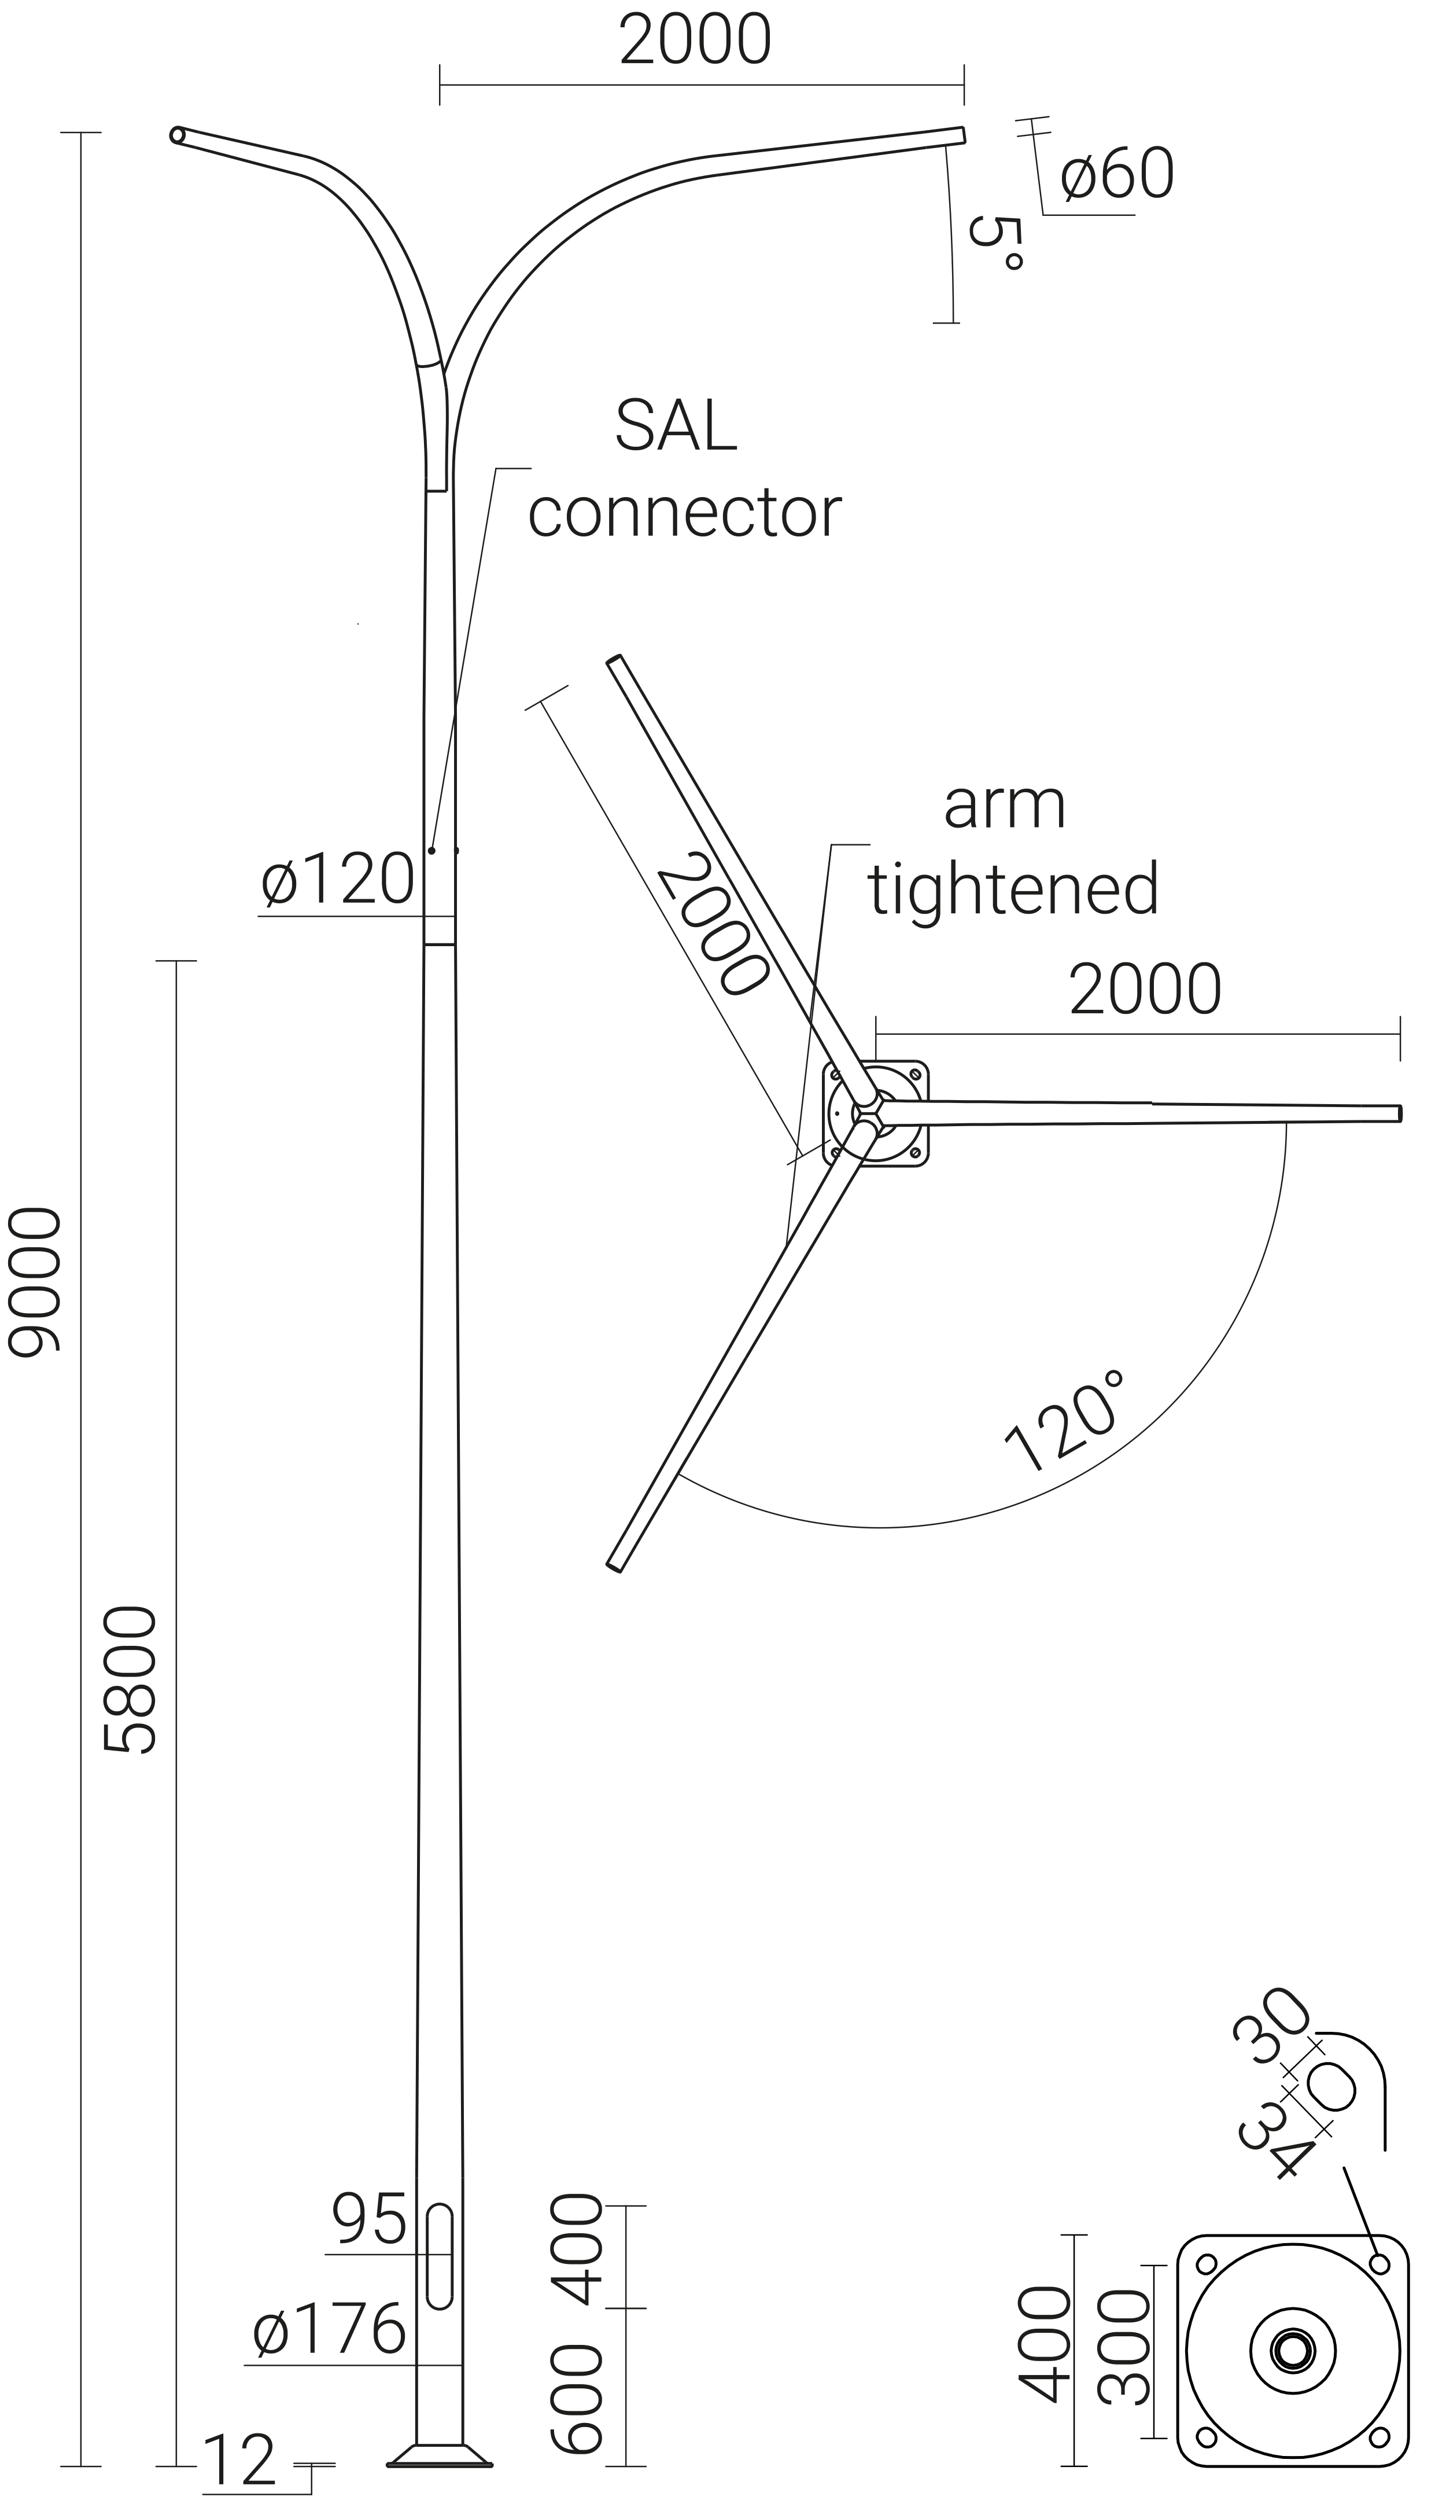 <svg xmlns="http://www.w3.org/2000/svg" viewBox="0 0 1007.9 1741.8" preserveAspectRatio="xMinYMin" height="1741.8px">
  <title>42424 SAL-9 WL 3-2,0-3,2-5</title>
  <g>
    <path d="M583.5,775.2c-.2,0-.4.3-.4.6s.2.6.4.6.5-.2.5-.6a.6.6,0,0,0-.5-.6Z" style="fill: none;stroke: #1d1d1b;stroke-miterlimit: 10;stroke-width: 2px"/>
    <path d="M637.9,812.4a9.2,9.2,0,0,0,9.2-9.1" style="fill: none;stroke: #1d1d1b;stroke-miterlimit: 10;stroke-width: 2px"/>
    <line x1="647.1" y1="748.4" x2="647.1" y2="767.4" style="fill: none;stroke: #1d1d1b;stroke-miterlimit: 10;stroke-width: 2px"/>
    <line x1="647.1" y1="784.2" x2="647.1" y2="803.3" style="fill: none;stroke: #1d1d1b;stroke-miterlimit: 10;stroke-width: 2px"/>
    <path d="M647.1,748.4a9.2,9.2,0,0,0-9.2-9.1" style="fill: none;stroke: #1d1d1b;stroke-miterlimit: 10;stroke-width: 2px"/>
    <line x1="599.1" y1="739.3" x2="637.9" y2="739.3" style="fill: none;stroke: #1d1d1b;stroke-miterlimit: 10;stroke-width: 2px"/>
    <path d="M580.1,739.8a9,9,0,0,0-6.2,8.6" style="fill: none;stroke: #1d1d1b;stroke-miterlimit: 10;stroke-width: 2px"/>
    <line x1="573.9" y1="803.3" x2="573.9" y2="748.4" style="fill: none;stroke: #1d1d1b;stroke-miterlimit: 10;stroke-width: 2px"/>
    <path d="M573.9,803.3a9.1,9.1,0,0,0,6.2,8.6" style="fill: none;stroke: #1d1d1b;stroke-miterlimit: 10;stroke-width: 2px"/>
    <line x1="637.9" y1="812.4" x2="599.1" y2="812.4" style="fill: none;stroke: #1d1d1b;stroke-miterlimit: 10;stroke-width: 2px"/>
    <line x1="636.2" y1="801.1" x2="635.7" y2="801.6" style="fill: none;stroke: #1d1d1b;stroke-miterlimit: 10;stroke-width: 2px"/>
    <path d="M640.1,804.9a2.6,2.6,0,0,0,0-3.8,2.7,2.7,0,0,0-3.9,0" style="fill: none;stroke: #1d1d1b;stroke-miterlimit: 10;stroke-width: 2px"/>
    <line x1="639.6" y1="805.5" x2="640.1" y2="804.9" style="fill: none;stroke: #1d1d1b;stroke-miterlimit: 10;stroke-width: 2px"/>
    <path d="M635.7,801.6a2.8,2.8,0,0,0,3.9,3.9" style="fill: none;stroke: #1d1d1b;stroke-miterlimit: 10;stroke-width: 2px"/>
    <path d="M587.4,752.9a32.6,32.6,0,1,0,54.5,31.4" style="fill: none;stroke: #1d1d1b;stroke-miterlimit: 10;stroke-width: 2px"/>
    <path d="M641.9,767.3a32.5,32.5,0,0,0-39.8-22.9" style="fill: none;stroke: #1d1d1b;stroke-miterlimit: 10;stroke-width: 2px"/>
    <line x1="635.7" y1="750.1" x2="636.2" y2="750.6" style="fill: none;stroke: #1d1d1b;stroke-miterlimit: 10;stroke-width: 2px"/>
    <path d="M639.6,746.2a2.7,2.7,0,0,0-3.9,0,2.9,2.9,0,0,0,0,3.9" style="fill: none;stroke: #1d1d1b;stroke-miterlimit: 10;stroke-width: 2px"/>
    <line x1="640.1" y1="746.7" x2="639.6" y2="746.2" style="fill: none;stroke: #1d1d1b;stroke-miterlimit: 10;stroke-width: 2px"/>
    <path d="M636.2,750.6a2.8,2.8,0,1,0,3.9-3.9" style="fill: none;stroke: #1d1d1b;stroke-miterlimit: 10;stroke-width: 2px"/>
    <line x1="584.8" y1="750.6" x2="585.3" y2="750.1" style="fill: none;stroke: #1d1d1b;stroke-miterlimit: 10;stroke-width: 2px"/>
    <path d="M580.9,746.7a2.8,2.8,0,1,0,3.9,3.9" style="fill: none;stroke: #1d1d1b;stroke-miterlimit: 10;stroke-width: 2px"/>
    <line x1="581.4" y1="746.2" x2="580.9" y2="746.7" style="fill: none;stroke: #1d1d1b;stroke-miterlimit: 10;stroke-width: 2px"/>
    <path d="M585.3,750.1l.3-.5" style="fill: none;stroke: #1d1d1b;stroke-miterlimit: 10;stroke-width: 2px"/>
    <path d="M583.3,745.4a2.7,2.7,0,0,0-1.9.8" style="fill: none;stroke: #1d1d1b;stroke-miterlimit: 10;stroke-width: 2px"/>
    <line x1="585.3" y1="801.6" x2="584.8" y2="801.1" style="fill: none;stroke: #1d1d1b;stroke-miterlimit: 10;stroke-width: 2px"/>
    <path d="M581.4,805.5a3.3,3.3,0,0,0,1.9.8" style="fill: none;stroke: #1d1d1b;stroke-miterlimit: 10;stroke-width: 2px"/>
    <path d="M585.6,802l-.3-.4" style="fill: none;stroke: #1d1d1b;stroke-miterlimit: 10;stroke-width: 2px"/>
    <line x1="580.9" y1="804.9" x2="581.4" y2="805.5" style="fill: none;stroke: #1d1d1b;stroke-miterlimit: 10;stroke-width: 2px"/>
    <path d="M584.8,801.1a2.7,2.7,0,0,0-3.9,0,2.6,2.6,0,0,0,0,3.8" style="fill: none;stroke: #1d1d1b;stroke-miterlimit: 10;stroke-width: 2px"/>
    <path d="M611.3,792.1a16.6,16.6,0,0,0,12.9-7.4" style="fill: none;stroke: #1d1d1b;stroke-miterlimit: 10;stroke-width: 2px"/>
    <path d="M624.2,767a16.6,16.6,0,0,0-12.9-7.4" style="fill: none;stroke: #1d1d1b;stroke-miterlimit: 10;stroke-width: 2px"/>
    <path d="M596,768.4a16.1,16.1,0,0,0,0,14.8" style="fill: none;stroke: #1d1d1b;stroke-miterlimit: 10;stroke-width: 2px"/>
    <path d="M615.3,785.7l1.4-.8" style="fill: none;stroke: #1d1d1b;stroke-miterlimit: 10;stroke-width: 2px"/>
    <path d="M616.7,766.8l-1.4-.8" style="fill: none;stroke: #1d1d1b;stroke-miterlimit: 10;stroke-width: 2px"/>
    <path d="M599.6,775a4.3,4.3,0,0,0,0,1.6" style="fill: none;stroke: #1d1d1b;stroke-miterlimit: 10;stroke-width: 2px"/>
    <path d="M615.8,766.7l4.1.2h5.6l7.1.2H641l9.6.2h10.9l12,.2h13l14,.2,14.9.2H731l16.3.2h16.9l17.3.2h21.6" style="fill: none;stroke: #1d1d1b;stroke-miterlimit: 10;stroke-width: 2px"/>
    <path d="M803.1,782.6l-17.7.2H768.1l-17,.2H734.7l-15.8.2H703.8l-14.2.2H676.3l-12.2.2-11.2.2H643l-8.7.2h-7.4l-6,.2h-5.1" style="fill: none;stroke: #1d1d1b;stroke-miterlimit: 10;stroke-width: 2px"/>
    <line x1="948.9" y1="781.3" x2="803.1" y2="782.6" style="fill: none;stroke: #1d1d1b;stroke-miterlimit: 10;stroke-width: 2px"/>
    <line x1="948.9" y1="770.4" x2="803.1" y2="769.1" style="fill: none;stroke: #1d1d1b;stroke-miterlimit: 10;stroke-width: 2px"/>
    <path d="M976.1,780.6c.3,0,.6-2.1.6-4.8s-.3-4.7-.6-4.7-.6,2.1-.6,4.7.3,4.8.6,4.8Z" style="fill: none;stroke: #1d1d1b;stroke-miterlimit: 10;stroke-width: 2px"/>
    <path d="M976.1,781.3c.4,0,.7-2.4.7-5.5s-.3-5.4-.7-5.4-.7,2.4-.7,5.4.3,5.5.7,5.5Z" style="fill: none;stroke: #1d1d1b;stroke-miterlimit: 10;stroke-width: 2px"/>
    <line x1="976.1" y1="781.3" x2="948.9" y2="781.3" style="fill: none;stroke: #1d1d1b;stroke-miterlimit: 10;stroke-width: 2px"/>
    <line x1="976.1" y1="770.4" x2="948.9" y2="770.4" style="fill: none;stroke: #1d1d1b;stroke-miterlimit: 10;stroke-width: 2px"/>
    <path d="M606.9,769.5l.5-.3a10.4,10.4,0,0,0,2.4-2.3,9.1,9.1,0,0,0,1.4-3,7.4,7.4,0,0,0,.1-3.3,6.8,6.8,0,0,0-1-2.7" style="fill: none;stroke: #1d1d1b;stroke-miterlimit: 10;stroke-width: 2px"/>
    <path d="M595.1,766.7l.2.3a6.9,6.9,0,0,0,2.2,2.3,6.4,6.4,0,0,0,2.9,1.3,9.7,9.7,0,0,0,3.4.1,6.4,6.4,0,0,0,1.8-.6,3.1,3.1,0,0,0,1.3-.6" style="fill: none;stroke: #1d1d1b;stroke-miterlimit: 10;stroke-width: 2px"/>
    <path d="M610.3,757.9c1.1,1.9,2.2,3.5,3.1,5s1.7,2.8,2.4,3.8" style="fill: none;stroke: #1d1d1b;stroke-miterlimit: 10;stroke-width: 2px"/>
    <path d="M600,775.8c-.6-1-1.2-2.2-2-3.7l-2.9-5.4" style="fill: none;stroke: #1d1d1b;stroke-miterlimit: 10;stroke-width: 2px"/>
    <path d="M422.9,462c.2.3,2.5-.7,5.1-2.2s4.6-3,4.4-3.3-2.4.6-5,2.1-4.6,3-4.5,3.4Z" style="fill: none;stroke: #1d1d1b;stroke-miterlimit: 10;stroke-width: 2px"/>
    <path d="M423.6,461.6c.1.3,2.1-.6,4.4-1.9s4-2.6,3.8-2.9-2.1.6-4.4,1.9-4,2.6-3.8,2.9Z" style="fill: none;stroke: #1d1d1b;stroke-miterlimit: 10;stroke-width: 2px"/>
    <path d="M595.1,766.7l-3.5-6.3c-1.3-2.3-2.6-4.8-4.1-7.4l-4.8-8.6-5.3-9.6-5.9-10.5L565,712.8l-6.9-12.3-7.3-13-7.7-13.7c-2.7-4.6-5.4-9.4-8.1-14.2l-8.3-14.7c-2.8-5-5.7-10-8.5-15.1l-8.7-15.4-1.2-2" style="fill: none;stroke: #1d1d1b;stroke-miterlimit: 10;stroke-width: 2px"/>
    <path d="M520,605.6l9,15.3,8.8,14.9c2.9,5,5.8,9.8,8.7,14.6l8.3,14.2,8,13.6c2.7,4.4,5.2,8.8,7.7,13l7.2,12.2c2.4,3.9,4.6,7.8,6.8,11.4l6.3,10.5,5.7,9.6,5.1,8.6,4.5,7.4,3.8,6.3.4.7" style="fill: none;stroke: #1d1d1b;stroke-miterlimit: 10;stroke-width: 2px"/>
    <line x1="446.1" y1="480" x2="520" y2="605.6" style="fill: none;stroke: #1d1d1b;stroke-miterlimit: 10;stroke-width: 2px"/>
    <line x1="436.6" y1="485.5" x2="508.3" y2="612.4" style="fill: none;stroke: #1d1d1b;stroke-miterlimit: 10;stroke-width: 2px"/>
    <line x1="432.4" y1="456.5" x2="446.1" y2="480" style="fill: none;stroke: #1d1d1b;stroke-miterlimit: 10;stroke-width: 2px"/>
    <line x1="422.9" y1="462" x2="436.6" y2="485.5" style="fill: none;stroke: #1d1d1b;stroke-miterlimit: 10;stroke-width: 2px"/>
    <path d="M606.9,782.1l-.5-.2a8.4,8.4,0,0,0-3.3-1,9.1,9.1,0,0,0-3.3.3,8,8,0,0,0-2.9,1.5,6.8,6.8,0,0,0-1.8,2.3" style="fill: none;stroke: #1d1d1b;stroke-miterlimit: 10;stroke-width: 2px"/>
    <path d="M610.3,793.8c.1-.1.1-.3.2-.4a7.5,7.5,0,0,0,.9-3,6.9,6.9,0,0,0-.4-3.2,8,8,0,0,0-3-4.3l-1.1-.8" style="fill: none;stroke: #1d1d1b;stroke-miterlimit: 10;stroke-width: 2px"/>
    <path d="M595.1,785l2.7-5.1,2.2-4.1" style="fill: none;stroke: #1d1d1b;stroke-miterlimit: 10;stroke-width: 2px"/>
    <path d="M615.8,784.9l-2.3,3.6-3.2,5.3" style="fill: none;stroke: #1d1d1b;stroke-miterlimit: 10;stroke-width: 2px"/>
    <path d="M432.4,1095.2c.2-.3-1.7-1.8-4.4-3.3s-4.9-2.5-5.1-2.2,1.8,1.8,4.5,3.3,4.9,2.5,5,2.2Z" style="fill: none;stroke: #1d1d1b;stroke-miterlimit: 10;stroke-width: 2px"/>
    <path d="M431.8,1094.8c.2-.2-1.5-1.5-3.8-2.8s-4.3-2.2-4.4-1.9,1.5,1.5,3.8,2.9,4.3,2.1,4.4,1.8Z" style="fill: none;stroke: #1d1d1b;stroke-miterlimit: 10;stroke-width: 2px"/>
    <path d="M610.3,793.8l-3.7,6.1-4.4,7.3c-1.6,2.6-3.3,5.4-5,8.4l-5.7,9.4-6.1,10.4c-2.2,3.6-4.4,7.4-6.7,11.3s-4.8,8-7.2,12.2-5,8.4-7.6,12.8l-8,13.5-8.3,14.1L539,913.9l-8.8,14.9-9,15.2-1.2,2" style="fill: none;stroke: #1d1d1b;stroke-miterlimit: 10;stroke-width: 2px"/>
    <path d="M508.3,939.3c2.9-5.2,5.9-10.3,8.7-15.4l8.6-15.1,8.3-14.8c2.8-4.9,5.5-9.6,8.1-14.3l7.8-13.8,7.4-13.1c2.4-4.2,4.7-8.4,6.9-12.4s4.5-7.8,6.5-11.6l6-10.6,5.5-9.8,4.8-8.7,4.2-7.6,3.6-6.4a1.6,1.6,0,0,1,.4-.7" style="fill: none;stroke: #1d1d1b;stroke-miterlimit: 10;stroke-width: 2px"/>
    <line x1="436.6" y1="1066.1" x2="508.3" y2="939.3" style="fill: none;stroke: #1d1d1b;stroke-miterlimit: 10;stroke-width: 2px"/>
    <line x1="446.1" y1="1071.6" x2="520" y2="946" style="fill: none;stroke: #1d1d1b;stroke-miterlimit: 10;stroke-width: 2px"/>
    <line x1="422.9" y1="1089.7" x2="436.6" y2="1066.1" style="fill: none;stroke: #1d1d1b;stroke-miterlimit: 10;stroke-width: 2px"/>
    <line x1="432.4" y1="1095.2" x2="446.1" y2="1071.6" style="fill: none;stroke: #1d1d1b;stroke-miterlimit: 10;stroke-width: 2px"/>
    <line x1="610.5" y1="775.8" x2="600" y2="775.8" style="fill: none;stroke: #1d1d1b;stroke-miterlimit: 10;stroke-width: 2px"/>
    <line x1="615.8" y1="766.7" x2="610.5" y2="775.8" style="fill: none;stroke: #1d1d1b;stroke-miterlimit: 10;stroke-width: 2px"/>
    <line x1="615.8" y1="784.9" x2="610.5" y2="775.8" style="fill: none;stroke: #1d1d1b;stroke-miterlimit: 10;stroke-width: 2px"/>
    <line x1="323.1" y1="1703.6" x2="290" y2="1703.6" style="fill: none;stroke: #1d1d1b;stroke-miterlimit: 10;stroke-width: 2px"/>
    <line x1="269.9" y1="1718.4" x2="269.9" y2="1716.2" style="fill: none;stroke: #1d1d1b;stroke-miterlimit: 10;stroke-width: 2px"/>
    <line x1="343.1" y1="1718.4" x2="269.9" y2="1718.4" style="fill: none;stroke: #1d1d1b;stroke-miterlimit: 10;stroke-width: 2px"/>
    <line x1="343.1" y1="1716.2" x2="269.9" y2="1716.2" style="fill: none;stroke: #1d1d1b;stroke-miterlimit: 10;stroke-width: 2px"/>
    <line x1="343.1" y1="1718.4" x2="343.1" y2="1716.2" style="fill: none;stroke: #1d1d1b;stroke-miterlimit: 10;stroke-width: 2px"/>
    <path d="M326.3,1704.8a4.9,4.9,0,0,0-3.2-1.2" style="fill: none;stroke: #1d1d1b;stroke-miterlimit: 10;stroke-width: 2px"/>
    <path d="M290,1703.6a4.7,4.7,0,0,0-3.2,1.2" style="fill: none;stroke: #1d1d1b;stroke-miterlimit: 10;stroke-width: 2px"/>
    <path d="M339.1,1715.7a2.1,2.1,0,0,0,1.2.5" style="fill: none;stroke: #1d1d1b;stroke-miterlimit: 10;stroke-width: 2px"/>
    <path d="M272.7,1716.2a2.1,2.1,0,0,0,1.2-.5" style="fill: none;stroke: #1d1d1b;stroke-miterlimit: 10;stroke-width: 2px"/>
    <line x1="286.8" y1="1704.8" x2="273.9" y2="1715.7" style="fill: none;stroke: #1d1d1b;stroke-miterlimit: 10;stroke-width: 2px"/>
    <line x1="326.3" y1="1704.8" x2="339.1" y2="1715.7" style="fill: none;stroke: #1d1d1b;stroke-miterlimit: 10;stroke-width: 2px"/>
    <line x1="290.4" y1="1517.3" x2="295.5" y2="658.1" style="fill: none;stroke: #1d1d1b;stroke-miterlimit: 10;stroke-width: 2px"/>
    <line x1="317.5" y1="658.1" x2="322.6" y2="1517.3" style="fill: none;stroke: #1d1d1b;stroke-miterlimit: 10;stroke-width: 2px"/>
    <line x1="295.5" y1="658.1" x2="317.5" y2="658.1" style="fill: none;stroke: #1d1d1b;stroke-miterlimit: 10;stroke-width: 2px"/>
    <line x1="290.4" y1="1703.6" x2="290.4" y2="1517.3" style="fill: none;stroke: #1d1d1b;stroke-miterlimit: 10;stroke-width: 2px"/>
    <line x1="322.6" y1="1517.3" x2="322.6" y2="1703.6" style="fill: none;stroke: #1d1d1b;stroke-miterlimit: 10;stroke-width: 2px"/>
    <path d="M297.8,1600a8.7,8.7,0,0,0,17.4,0" style="fill: none;stroke: #1d1d1b;stroke-miterlimit: 10;stroke-width: 2px"/>
    <path d="M315.2,1544.2a8.7,8.7,0,0,0-17.4,0" style="fill: none;stroke: #1d1d1b;stroke-miterlimit: 10;stroke-width: 2px"/>
    <line x1="297.8" y1="1544.2" x2="297.8" y2="1600" style="fill: none;stroke: #1d1d1b;stroke-miterlimit: 10;stroke-width: 2px"/>
    <line x1="315.2" y1="1544.2" x2="315.2" y2="1600" style="fill: none;stroke: #1d1d1b;stroke-miterlimit: 10;stroke-width: 2px"/>
    <line x1="295.5" y1="658.1" x2="317.5" y2="658.1" style="fill: none;stroke: #1d1d1b;stroke-miterlimit: 10;stroke-width: 2px"/>
    <polyline points="317.5 593.6 317.5 593.6 317.5 593.6 317.5 593.6 317.5 593.6 317.5 593.5 317.5 593.5 317.5 593.4 317.5 593.3 317.5 593.3 317.4 593.2 317.4 593.1 317.4 593 317.4 592.9 317.4 592.7 317.4 592.5 317.4 592.3 317.4 592.2 317.4 592.1 317.5 592.1 317.5 592 317.5 591.9 317.5 591.9 317.5 591.8 317.5 591.8 317.5 591.7 317.5 591.7 317.5 591.7 317.5 591.7" style="fill: none;stroke: #1d1d1b;stroke-miterlimit: 10;stroke-width: 2px"/>
    <line x1="295.5" y1="658.1" x2="295.5" y2="499.1" style="fill: none;stroke: #1d1d1b;stroke-miterlimit: 10;stroke-width: 2px"/>
    <line x1="317.5" y1="658.1" x2="317.5" y2="594.3" style="fill: none;stroke: #1d1d1b;stroke-miterlimit: 10;stroke-width: 2px"/>
    <line x1="317.5" y1="591" x2="317.5" y2="499.1" style="fill: none;stroke: #1d1d1b;stroke-miterlimit: 10;stroke-width: 2px"/>
    <line x1="317.9" y1="592.4" x2="317.5" y2="592.6" style="fill: none;stroke: #1d1d1b;stroke-miterlimit: 10;stroke-width: 2px"/>
    <line x1="317.5" y1="592.7" x2="317.9" y2="592.5" style="fill: none;stroke: #1d1d1b;stroke-miterlimit: 10;stroke-width: 2px"/>
    <line x1="317.9" y1="591" x2="317.9" y2="592.4" style="fill: none;stroke: #1d1d1b;stroke-miterlimit: 10;stroke-width: 2px"/>
    <line x1="317.9" y1="592.5" x2="317.9" y2="594.3" style="fill: none;stroke: #1d1d1b;stroke-miterlimit: 10;stroke-width: 2px"/>
    <line x1="317.5" y1="591" x2="317.5" y2="592.6" style="fill: none;stroke: #1d1d1b;stroke-miterlimit: 10;stroke-width: 2px"/>
    <line x1="317.5" y1="592.7" x2="317.5" y2="594.3" style="fill: none;stroke: #1d1d1b;stroke-miterlimit: 10;stroke-width: 2px"/>
    <line x1="317.5" y1="591" x2="317.9" y2="591" style="fill: none;stroke: #1d1d1b;stroke-miterlimit: 10;stroke-width: 2px"/>
    <line x1="317.5" y1="594.3" x2="317.9" y2="594.3" style="fill: none;stroke: #1d1d1b;stroke-miterlimit: 10;stroke-width: 2px"/>
    <path d="M300.3,594.2a1.4,1.4,0,0,0,1.9-1,1.8,1.8,0,0,0-.9-2.1,1.7,1.7,0,0,0-1,0" style="fill: none;stroke: #1d1d1b;stroke-miterlimit: 10;stroke-width: 2px"/>
    <path d="M301,594.3a1.6,1.6,0,0,0,1.5-1.6A1.7,1.7,0,0,0,301,591" style="fill: none;stroke: #1d1d1b;stroke-miterlimit: 10;stroke-width: 2px"/>
    <line x1="301" y1="594.3" x2="300.8" y2="594.3" style="fill: none;stroke: #1d1d1b;stroke-miterlimit: 10;stroke-width: 2px"/>
    <line x1="301" y1="591" x2="300.8" y2="591" style="fill: none;stroke: #1d1d1b;stroke-miterlimit: 10;stroke-width: 2px"/>
    <line x1="317.9" y1="592.4" x2="317.9" y2="592.5" style="fill: none;stroke: #1d1d1b;stroke-miterlimit: 10;stroke-width: 2px"/>
    <line x1="317.5" y1="593.6" x2="317.5" y2="593.6" style="fill: none;stroke: #1d1d1b;stroke-miterlimit: 10;stroke-width: 2px"/>
    <line x1="317.5" y1="591.8" x2="317.5" y2="591.8" style="fill: none;stroke: #1d1d1b;stroke-miterlimit: 10;stroke-width: 2px"/>
    <line x1="318.1" y1="594.3" x2="317.9" y2="594.3" style="fill: none;stroke: #1d1d1b;stroke-miterlimit: 10;stroke-width: 2px"/>
    <line x1="318.1" y1="591.1" x2="317.9" y2="591.1" style="fill: none;stroke: #1d1d1b;stroke-miterlimit: 10;stroke-width: 2px"/>
    <line x1="318.9" y1="591.8" x2="318.9" y2="593.5" style="fill: none;stroke: #1d1d1b;stroke-miterlimit: 10;stroke-width: 2px"/>
    <path d="M318.9,591.8a.7.7,0,0,0-.8-.7" style="fill: none;stroke: #1d1d1b;stroke-miterlimit: 10;stroke-width: 2px"/>
    <path d="M318.1,594.3a.8.8,0,0,0,.8-.8" style="fill: none;stroke: #1d1d1b;stroke-miterlimit: 10;stroke-width: 2px"/>
    <path d="M300.8,594.3a1.6,1.6,0,0,0,0-3.2" style="fill: none;stroke: #1d1d1b;stroke-miterlimit: 10;stroke-width: 2px"/>
    <line x1="300.7" y1="591.1" x2="300.8" y2="591.1" style="fill: none;stroke: #1d1d1b;stroke-miterlimit: 10;stroke-width: 2px"/>
    <line x1="300.7" y1="594.3" x2="300.8" y2="594.3" style="fill: none;stroke: #1d1d1b;stroke-miterlimit: 10;stroke-width: 2px"/>
    <line x1="300.6" y1="593.2" x2="300" y2="593.2" style="fill: none;stroke: #1d1d1b;stroke-miterlimit: 10;stroke-width: 2px"/>
    <line x1="300" y1="593.2" x2="299.8" y2="592.7" style="fill: none;stroke: #1d1d1b;stroke-miterlimit: 10;stroke-width: 2px"/>
    <line x1="299.8" y1="592.7" x2="300" y2="592.1" style="fill: none;stroke: #1d1d1b;stroke-miterlimit: 10;stroke-width: 2px"/>
    <line x1="300" y1="592.1" x2="300.6" y2="592.1" style="fill: none;stroke: #1d1d1b;stroke-miterlimit: 10;stroke-width: 2px"/>
    <line x1="300.6" y1="592.1" x2="300.9" y2="592.7" style="fill: none;stroke: #1d1d1b;stroke-miterlimit: 10;stroke-width: 2px"/>
    <line x1="300.9" y1="592.7" x2="300.6" y2="593.2" style="fill: none;stroke: #1d1d1b;stroke-miterlimit: 10;stroke-width: 2px"/>
    <path d="M300.1,592.7c.1.2.2.3.2.5" style="fill: none;stroke: #1d1d1b;stroke-miterlimit: 10;stroke-width: 2px"/>
    <line x1="299.8" y1="592.7" x2="300.1" y2="592.7" style="fill: none;stroke: #1d1d1b;stroke-miterlimit: 10;stroke-width: 2px"/>
    <path d="M300.3,592.1a1.4,1.4,0,0,1-.2.6" style="fill: none;stroke: #1d1d1b;stroke-miterlimit: 10;stroke-width: 2px"/>
    <path d="M300.7,594.3h-.5l-.4-.2-.3-.4a.8.8,0,0,1-.2-.4,1.1,1.1,0,0,1-.1-.5.7.7,0,0,1,.1-.5.8.8,0,0,1,.2-.5c.1-.1.2-.3.4-.4l.4-.2h.4" style="fill: none;stroke: #1d1d1b;stroke-miterlimit: 10;stroke-width: 2px"/>
    <line x1="671.4" y1="88.6" x2="672.8" y2="99.5" style="fill: none;stroke: #1d1d1b;stroke-miterlimit: 10;stroke-width: 2px"/>
    <line x1="672.8" y1="99.5" x2="645.6" y2="102.8" style="fill: none;stroke: #1d1d1b;stroke-miterlimit: 10;stroke-width: 2px"/>
    <line x1="671.4" y1="88.6" x2="644.2" y2="92" style="fill: none;stroke: #1d1d1b;stroke-miterlimit: 10;stroke-width: 2px"/>
    <line x1="645.6" y1="102.8" x2="500" y2="122" style="fill: none;stroke: #1d1d1b;stroke-miterlimit: 10;stroke-width: 2px"/>
    <line x1="644.2" y1="92" x2="498.3" y2="108.6" style="fill: none;stroke: #1d1d1b;stroke-miterlimit: 10;stroke-width: 2px"/>
    <path d="M500,122q-8.8,1.2-17.4,3t-17.1,4.5c-5.6,1.7-11.1,3.7-16.6,5.9s-10.8,4.6-16.1,7.2-10.4,5.4-15.4,8.5-9.9,6.3-14.6,9.8-9.4,7.1-13.8,10.9-8.7,7.9-12.8,12.1-8.1,8.5-11.8,13-7.3,9.2-10.6,14-6.5,9.8-9.5,14.8-5.6,10.3-8.1,15.6-4.8,10.7-6.8,16.2-3.9,11-5.5,16.7-2.9,11.3-4,17-2,11.6-2.7,17.4-1,11.6-1.1,17.5c-.1,2.3-.1,4.6-.1,6.9" style="fill: none;stroke: #1d1d1b;stroke-miterlimit: 10;stroke-width: 2px"/>
    <path d="M309.4,260.6c1.9-5.5,4-11,6.4-16.5s5-11,7.9-16.4,5.9-10.7,9.2-15.8,6.8-10.1,10.5-15,7.5-9.5,11.6-14a174.8,174.8,0,0,1,12.7-13.1c4.4-4.2,8.9-8.3,13.7-12.1s9.6-7.5,14.6-10.9,10.1-6.7,15.4-9.7,10.7-5.8,16.2-8.4,11.1-4.9,16.7-7.1,11.5-4,17.3-5.7,11.8-3.1,17.7-4.3,12.6-2.3,19-3" style="fill: none;stroke: #1d1d1b;stroke-miterlimit: 10;stroke-width: 2px"/>
    <line x1="316" y1="333" x2="317.5" y2="499.1" style="fill: none;stroke: #1d1d1b;stroke-miterlimit: 10;stroke-width: 2px"/>
    <line x1="296.9" y1="342.2" x2="311.3" y2="342.2" style="fill: none;stroke: #1d1d1b;stroke-miterlimit: 10;stroke-width: 2px"/>
    <line x1="311.3" y1="333" x2="311.3" y2="342.2" style="fill: none;stroke: #1d1d1b;stroke-miterlimit: 10;stroke-width: 2px"/>
    <path d="M310.9,269.9a15.2,15.2,0,0,1,.3,2.1c.5,5,.6,12,.6,19.1s-.3,14.1-.4,22.4-.2,12.9-.1,19.5" style="fill: none;stroke: #1d1d1b;stroke-miterlimit: 10;stroke-width: 2px"/>
    <line x1="296.9" y1="342.2" x2="295.5" y2="499.1" style="fill: none;stroke: #1d1d1b;stroke-miterlimit: 10;stroke-width: 2px"/>
    <path d="M297,333h0" style="fill: none;stroke: #1d1d1b;stroke-miterlimit: 10;stroke-width: 2px"/>
    <line x1="296.9" y1="342.2" x2="297" y2="333" style="fill: none;stroke: #1d1d1b;stroke-miterlimit: 10;stroke-width: 2px"/>
    <path d="M290.1,253.9l.5.7a5.6,5.6,0,0,0,1.7.6,11.4,11.4,0,0,0,2.7.2l3.2-.3,3.4-.7,2.9-1.1,2-1.2a3.1,3.1,0,0,0,.9-1.3v-.4" style="fill: none;stroke: #1d1d1b;stroke-miterlimit: 10;stroke-width: 2px"/>
    <path d="M307.4,250.4c1.2,5.7,2.3,11.4,3.2,17.3l.3,2.2" style="fill: none;stroke: #1d1d1b;stroke-miterlimit: 10;stroke-width: 2px"/>
    <path d="M297,332.9c0-5.9,0-11.8-.2-17.6s-.5-11.7-1-17.4-.9-11.6-1.6-17.3-1.4-11.3-2.3-16.8c-.6-3.4-1.1-6.7-1.8-9.9" style="fill: none;stroke: #1d1d1b;stroke-miterlimit: 10;stroke-width: 2px"/>
    <path d="M125,88.7c-2.5-.6-5.1,1.3-5.9,4.2s.8,5.9,3.3,6.5,5.2-1.3,5.9-4.2-.8-5.8-3.3-6.5Z" style="fill: none;stroke: #1d1d1b;stroke-miterlimit: 10;stroke-width: 2px"/>
    <path d="M124.8,89.4c-2.2-.5-4.4,1.1-5.1,3.7a4.6,4.6,0,0,0,2.9,5.6c2.2.5,4.4-1.1,5.1-3.7a4.6,4.6,0,0,0-2.9-5.6Z" style="fill: none;stroke: #1d1d1b;stroke-miterlimit: 10;stroke-width: 2px"/>
    <path d="M290.1,253.9c-1-5.5-2.1-10.9-3.4-16.1s-2.6-10.4-4-15.4-3-9.9-4.7-14.6-3.4-9.4-5.2-13.8-3.7-8.7-5.7-12.8-4.1-8-6.3-11.7a119.8,119.8,0,0,0-6.6-10.6c-2.3-3.4-4.6-6.5-7-9.4a98.7,98.7,0,0,0-7.3-8.2,96.7,96.7,0,0,0-7.6-6.9,77.9,77.9,0,0,0-7.7-5.5,76.9,76.9,0,0,0-8-4.2,65.6,65.6,0,0,0-8.1-2.9" style="fill: none;stroke: #1d1d1b;stroke-miterlimit: 10;stroke-width: 2px"/>
    <path d="M211.7,108.7a63.7,63.7,0,0,1,9.4,2.9,69.5,69.5,0,0,1,9.2,4.3,85.1,85.1,0,0,1,9,5.7c3,2.2,5.9,4.6,8.8,7.1s5.7,5.5,8.5,8.5,5.4,6.4,8,9.8,5.2,7.2,7.7,11,4.8,8,7.1,12.2,4.5,8.6,6.6,13.2,4.1,9.3,6,14.2,3.7,9.9,5.4,15,3.3,10.5,4.8,15.9,2.8,10.9,4,16.5l1.2,5.4" style="fill: none;stroke: #1d1d1b;stroke-miterlimit: 10;stroke-width: 2px"/>
    <line x1="138.6" y1="92.1" x2="211.7" y2="108.7" style="fill: none;stroke: #1d1d1b;stroke-miterlimit: 10;stroke-width: 2px"/>
    <line x1="136" y1="102.7" x2="208.5" y2="121.8" style="fill: none;stroke: #1d1d1b;stroke-miterlimit: 10;stroke-width: 2px"/>
    <line x1="125" y1="88.7" x2="138.6" y2="92.1" style="fill: none;stroke: #1d1d1b;stroke-miterlimit: 10;stroke-width: 2px"/>
    <line x1="122.4" y1="99.4" x2="136" y2="102.7" style="fill: none;stroke: #1d1d1b;stroke-miterlimit: 10;stroke-width: 2px"/>
  </g>
  <g>
    <line x1="640.1" y1="801.1" x2="635.7" y2="805.5" style="fill: none;stroke: #1d1d1b;stroke-linecap: round;stroke-linejoin: round"/>
    <line x1="635.7" y1="746.2" x2="640.1" y2="750.6" style="fill: none;stroke: #1d1d1b;stroke-linecap: round;stroke-linejoin: round"/>
    <line x1="580.9" y1="750.6" x2="585.3" y2="746.2" style="fill: none;stroke: #1d1d1b;stroke-linecap: round;stroke-linejoin: round"/>
    <line x1="585.3" y1="805.5" x2="580.9" y2="801.1" style="fill: none;stroke: #1d1d1b;stroke-linecap: round;stroke-linejoin: round"/>
    <line x1="657.4" y1="101.3" x2="661" y2="101" style="fill: none;stroke: #1d1d1b;stroke-linecap: round;stroke-linejoin: round"/>
    <line x1="56.4" y1="1718.3" x2="56.4" y2="92.3" style="fill: none;stroke: #1d1d1b;stroke-linecap: round;stroke-linejoin: round"/>
    <line x1="436.3" y1="1608.2" x2="436.3" y2="1608.2" style="fill: none;stroke: #1d1d1b;stroke-linecap: round;stroke-linejoin: round"/>
    <line x1="436.3" y1="1536.8" x2="436.3" y2="1536.8" style="fill: none;stroke: #1d1d1b;stroke-linecap: round;stroke-linejoin: round"/>
    <line x1="122.9" y1="669.4" x2="122.9" y2="669.4" style="fill: none;stroke: #1d1d1b;stroke-linecap: round;stroke-linejoin: round"/>
    <line x1="217.2" y1="1718.3" x2="217.2" y2="1718.3" style="fill: none;stroke: #1d1d1b;stroke-linecap: round;stroke-linejoin: round"/>
    <line x1="422.3" y1="1608.2" x2="450.3" y2="1608.2" style="fill: none;stroke: #1d1d1b;stroke-linecap: round;stroke-linejoin: round"/>
    <line x1="436.3" y1="1718.3" x2="436.3" y2="1608.2" style="fill: none;stroke: #1d1d1b;stroke-linecap: round;stroke-linejoin: round"/>
    <line x1="422.3" y1="1608.2" x2="450.3" y2="1608.2" style="fill: none;stroke: #1d1d1b;stroke-linecap: round;stroke-linejoin: round"/>
    <line x1="422.3" y1="1536.8" x2="450.3" y2="1536.8" style="fill: none;stroke: #1d1d1b;stroke-linecap: round;stroke-linejoin: round"/>
    <line x1="436.3" y1="1608.2" x2="436.3" y2="1536.8" style="fill: none;stroke: #1d1d1b;stroke-linecap: round;stroke-linejoin: round"/>
    <line x1="42.4" y1="1718.3" x2="70.4" y2="1718.3" style="fill: none;stroke: #1d1d1b;stroke-linecap: round;stroke-linejoin: round"/>
    <line x1="422.3" y1="1718.3" x2="450.3" y2="1718.3" style="fill: none;stroke: #1d1d1b;stroke-linecap: round;stroke-linejoin: round"/>
    <line x1="108.8" y1="1718.3" x2="136.9" y2="1718.3" style="fill: none;stroke: #1d1d1b;stroke-linecap: round;stroke-linejoin: round"/>
    <line x1="42.4" y1="92.3" x2="70.4" y2="92.3" style="fill: none;stroke: #1d1d1b;stroke-linecap: round;stroke-linejoin: round"/>
    <line x1="108.8" y1="669.4" x2="136.9" y2="669.4" style="fill: none;stroke: #1d1d1b;stroke-linecap: round;stroke-linejoin: round"/>
    <line x1="122.9" y1="1718.3" x2="122.9" y2="669.4" style="fill: none;stroke: #1d1d1b;stroke-linecap: round;stroke-linejoin: round"/>
    <line x1="233.6" y1="1716.1" x2="204.9" y2="1716.1" style="fill: none;stroke: #1d1d1b;stroke-linecap: round;stroke-linejoin: round"/>
    <line x1="233.6" y1="1718.3" x2="204.9" y2="1718.3" style="fill: none;stroke: #1d1d1b;stroke-linecap: round;stroke-linejoin: round"/>
    <line x1="217.2" y1="1718.3" x2="217.2" y2="1737.8" style="fill: none;stroke: #1d1d1b;stroke-linecap: round;stroke-linejoin: round"/>
    <line x1="217.2" y1="1737.8" x2="141.4" y2="1737.8" style="fill: none;stroke: #1d1d1b;stroke-linecap: round;stroke-linejoin: round"/>
    <line x1="217.2" y1="1716.1" x2="217.2" y2="1718.3" style="fill: none;stroke: #1d1d1b;stroke-linecap: round;stroke-linejoin: round"/>
    <line x1="314.4" y1="1570.7" x2="226.7" y2="1570.7" style="fill: none;stroke: #1d1d1b;stroke-linecap: round;stroke-linejoin: round"/>
    <line x1="322.2" y1="1647.9" x2="170.3" y2="1647.9" style="fill: none;stroke: #1d1d1b;stroke-linecap: round;stroke-linejoin: round"/>
    <line x1="343.1" y1="1718.4" x2="343.1" y2="1718.4" style="fill: none;stroke: #1d1d1b;stroke-linecap: round;stroke-linejoin: round"/>
    <line x1="306.5" y1="1608.7" x2="306.5" y2="1608.7" style="fill: none;stroke: #1d1d1b;stroke-linecap: round;stroke-linejoin: round"/>
    <line x1="306.5" y1="1608.7" x2="306.5" y2="1608.7" style="fill: none;stroke: #1d1d1b;stroke-linecap: round;stroke-linejoin: round"/>
    <line x1="306.5" y1="1535.6" x2="306.5" y2="1535.6" style="fill: none;stroke: #1d1d1b;stroke-linecap: round;stroke-linejoin: round"/>
    <line x1="343.1" y1="1718.4" x2="343.1" y2="1718.4" style="fill: none;stroke: #1d1d1b;stroke-linecap: round;stroke-linejoin: round"/>
    <line x1="672.1" y1="94.1" x2="672.1" y2="94.1" style="fill: none;stroke: #1d1d1b;stroke-linecap: round;stroke-linejoin: round"/>
    <line x1="672.1" y1="94.1" x2="672.1" y2="94.1" style="fill: none;stroke: #1d1d1b;stroke-linecap: round;stroke-linejoin: round"/>
    <line x1="672.1" y1="59.2" x2="672.1" y2="59.2" style="fill: none;stroke: #1d1d1b;stroke-linecap: round;stroke-linejoin: round"/>
    <line x1="343.1" y1="1718.4" x2="343.1" y2="1718.4" style="fill: none;stroke: #1d1d1b;stroke-linecap: round;stroke-linejoin: round"/>
    <line x1="317.5" y1="658.1" x2="317.5" y2="658.1" style="fill: none;stroke: #1d1d1b;stroke-linecap: round;stroke-linejoin: round"/>
    <line x1="269.9" y1="1716.2" x2="269.9" y2="1716.2" style="fill: none;stroke: #1d1d1b;stroke-linecap: round;stroke-linejoin: round"/>
    <line x1="269.9" y1="1718.4" x2="269.9" y2="1718.4" style="fill: none;stroke: #1d1d1b;stroke-linecap: round;stroke-linejoin: round"/>
    <line x1="315.2" y1="1572.1" x2="315.2" y2="1572.1" style="fill: none;stroke: #1d1d1b;stroke-linecap: round;stroke-linejoin: round"/>
    <line x1="297.8" y1="1572.1" x2="297.8" y2="1572.1" style="fill: none;stroke: #1d1d1b;stroke-linecap: round;stroke-linejoin: round"/>
    <line x1="297.8" y1="1571.3" x2="297.8" y2="1571.3" style="fill: none;stroke: #1d1d1b;stroke-linecap: round;stroke-linejoin: round"/>
    <line x1="672.8" y1="99.5" x2="672.8" y2="99.5" style="fill: none;stroke: #1d1d1b;stroke-linecap: round;stroke-linejoin: round"/>
    <line x1="671.4" y1="88.6" x2="671.4" y2="88.6" style="fill: none;stroke: #1d1d1b;stroke-linecap: round;stroke-linejoin: round"/>
    <line x1="718.9" y1="82.8" x2="718.9" y2="82.8" style="fill: none;stroke: #1d1d1b;stroke-linecap: round;stroke-linejoin: round"/>
    <line x1="322.6" y1="1648.4" x2="322.6" y2="1648.4" style="fill: none;stroke: #1d1d1b;stroke-linecap: round;stroke-linejoin: round"/>
    <line x1="290.4" y1="1648.4" x2="290.4" y2="1648.4" style="fill: none;stroke: #1d1d1b;stroke-linecap: round;stroke-linejoin: round"/>
    <line x1="290.4" y1="1648.2" x2="290.4" y2="1648.2" style="fill: none;stroke: #1d1d1b;stroke-linecap: round;stroke-linejoin: round"/>
    <line x1="295.5" y1="658.1" x2="295.5" y2="658.1" style="fill: none;stroke: #1d1d1b;stroke-linecap: round;stroke-linejoin: round"/>
    <line x1="317.5" y1="658.1" x2="317.5" y2="658.1" style="fill: none;stroke: #1d1d1b;stroke-linecap: round;stroke-linejoin: round"/>
    <line x1="317.5" y1="638.4" x2="317.5" y2="638.4" style="fill: none;stroke: #1d1d1b;stroke-linecap: round;stroke-linejoin: round"/>
    <line x1="663.9" y1="183.7" x2="663.9" y2="183.7" style="fill: none;stroke: #1d1d1b;stroke-linecap: round;stroke-linejoin: round"/>
    <line x1="650.7" y1="225.1" x2="650.7" y2="225.1" style="fill: none;stroke: #1d1d1b;stroke-linecap: round;stroke-linejoin: round"/>
    <line x1="657.4" y1="101.3" x2="657.4" y2="101.3" style="fill: none;stroke: #1d1d1b;stroke-linecap: round;stroke-linejoin: round"/>
    <line x1="661" y1="101" x2="661" y2="101" style="fill: none;stroke: #1d1d1b;stroke-linecap: round;stroke-linejoin: round"/>
    <line x1="668.7" y1="225.1" x2="668.7" y2="225.1" style="fill: none;stroke: #1d1d1b;stroke-linecap: round;stroke-linejoin: round"/>
    <line x1="610.5" y1="775.8" x2="610.5" y2="775.8" style="fill: none;stroke: #1d1d1b;stroke-linecap: round;stroke-linejoin: round"/>
    <line x1="976.1" y1="775.8" x2="976.1" y2="775.8" style="fill: none;stroke: #1d1d1b;stroke-linecap: round;stroke-linejoin: round"/>
    <line x1="249.6" y1="434.7" x2="249.6" y2="434.7" style="fill: none;stroke: #1d1d1b;stroke-linecap: round;stroke-linejoin: round"/>
    <line x1="427.7" y1="459.2" x2="427.7" y2="459.2" style="fill: none;stroke: #1d1d1b;stroke-linecap: round;stroke-linejoin: round"/>
    <line x1="610.5" y1="775.8" x2="610.5" y2="775.8" style="fill: none;stroke: #1d1d1b;stroke-linecap: round;stroke-linejoin: round"/>
    <line x1="559.5" y1="805.3" x2="559.5" y2="805.3" style="fill: none;stroke: #1d1d1b;stroke-linecap: round;stroke-linejoin: round"/>
    <line x1="662.8" y1="1060" x2="662.8" y2="1060" style="fill: none;stroke: #1d1d1b;stroke-linecap: round;stroke-linejoin: round"/>
    <line x1="432.4" y1="1095.2" x2="432.4" y2="1095.2" style="fill: none;stroke: #1d1d1b;stroke-linecap: round;stroke-linejoin: round"/>
    <line x1="976.1" y1="781.3" x2="976.1" y2="781.3" style="fill: none;stroke: #1d1d1b;stroke-linecap: round;stroke-linejoin: round"/>
    <line x1="948.9" y1="781.3" x2="948.9" y2="781.3" style="fill: none;stroke: #1d1d1b;stroke-linecap: round;stroke-linejoin: round"/>
    <line x1="446.1" y1="1071.6" x2="446.1" y2="1071.6" style="fill: none;stroke: #1d1d1b;stroke-linecap: round;stroke-linejoin: round"/>
    <path d="M584.1,775.8a.7.7,0,0,0-.6-.7c-.3,0-.5.3-.5.7s.2.8.5.8" style="fill: none;stroke: #1d1d1b;stroke-linecap: round;stroke-linejoin: round"/>
    <line x1="306.5" y1="73.2" x2="306.5" y2="45.2" style="fill: none;stroke: #1d1d1b;stroke-linecap: round;stroke-linejoin: round"/>
    <line x1="672.1" y1="73.2" x2="672.1" y2="45.2" style="fill: none;stroke: #1d1d1b;stroke-linecap: round;stroke-linejoin: round"/>
    <line x1="306.5" y1="59.2" x2="672.1" y2="59.2" style="fill: none;stroke: #1d1d1b;stroke-linecap: round;stroke-linejoin: round"/>
    <line x1="709.3" y1="95" x2="732.4" y2="92.2" style="fill: none;stroke: #1d1d1b;stroke-linecap: round;stroke-linejoin: round"/>
    <line x1="707.9" y1="84.1" x2="731.1" y2="81.3" style="fill: none;stroke: #1d1d1b;stroke-linecap: round;stroke-linejoin: round"/>
    <line x1="718.9" y1="82.8" x2="720.2" y2="93.7" style="fill: none;stroke: #1d1d1b;stroke-linecap: round;stroke-linejoin: round"/>
    <line x1="720.2" y1="93.7" x2="727.1" y2="149.9" style="fill: none;stroke: #1d1d1b;stroke-linecap: round;stroke-linejoin: round"/>
    <line x1="727.1" y1="149.9" x2="791.1" y2="149.9" style="fill: none;stroke: #1d1d1b;stroke-linecap: round;stroke-linejoin: round"/>
    <line x1="322.6" y1="1611.7" x2="322.6" y2="1636" style="fill: none;stroke: #1d1d1b;stroke-linecap: round;stroke-linejoin: round"/>
    <line x1="290.4" y1="1611.7" x2="290.4" y2="1636" style="fill: none;stroke: #1d1d1b;stroke-linecap: round;stroke-linejoin: round"/>
    <line x1="295.5" y1="621.3" x2="295.5" y2="626.1" style="fill: none;stroke: #1d1d1b;stroke-linecap: round;stroke-linejoin: round"/>
    <line x1="317.5" y1="621.3" x2="317.5" y2="626.1" style="fill: none;stroke: #1d1d1b;stroke-linecap: round;stroke-linejoin: round"/>
    <line x1="317.5" y1="638.4" x2="295.5" y2="638.4" style="fill: none;stroke: #1d1d1b;stroke-linecap: round;stroke-linejoin: round"/>
    <line x1="295.5" y1="638.4" x2="180" y2="638.4" style="fill: none;stroke: #1d1d1b;stroke-linecap: round;stroke-linejoin: round"/>
    <g>
      <line x1="301" y1="592.7" x2="345.7" y2="326.4" style="fill: none;stroke: #1d1d1b;stroke-linecap: round;stroke-linejoin: round"/>
      <line x1="345.7" y1="326.4" x2="370.2" y2="326.4" style="fill: none;stroke: #1d1d1b;stroke-linecap: round;stroke-linejoin: round"/>
    </g>
    <line x1="650.7" y1="225.1" x2="668.7" y2="225.1" style="fill: none;stroke: #1d1d1b;stroke-linecap: round;stroke-linejoin: round"/>
    <path d="M664.5,225.1q0-62.1-5.4-123.9" style="fill: none;stroke: #1d1d1b;stroke-linecap: round;stroke-linejoin: round"/>
    <line x1="610.5" y1="739.1" x2="610.5" y2="708.2" style="fill: none;stroke: #1d1d1b;stroke-linecap: round;stroke-linejoin: round"/>
    <line x1="976.1" y1="739.1" x2="976.1" y2="708.2" style="fill: none;stroke: #1d1d1b;stroke-linecap: round;stroke-linejoin: round"/>
    <line x1="610.5" y1="720.4" x2="976.1" y2="720.4" style="fill: none;stroke: #1d1d1b;stroke-linecap: round;stroke-linejoin: round"/>
    <line x1="395.9" y1="477.6" x2="366.1" y2="494.8" style="fill: none;stroke: #1d1d1b;stroke-linecap: round;stroke-linejoin: round"/>
    <line x1="578.7" y1="794.2" x2="548.9" y2="811.4" style="fill: none;stroke: #1d1d1b;stroke-linecap: round;stroke-linejoin: round"/>
    <line x1="376.7" y1="488.6" x2="559.5" y2="805.3" style="fill: none;stroke: #1d1d1b;stroke-linecap: round;stroke-linejoin: round"/>
    <line x1="464.4" y1="1039.8" x2="478.3" y2="1015.8" style="fill: none;stroke: #1d1d1b;stroke-linecap: round;stroke-linejoin: round"/>
    <line x1="912.1" y1="781.3" x2="884.4" y2="781.3" style="fill: none;stroke: #1d1d1b;stroke-linecap: round;stroke-linejoin: round"/>
    <path d="M472.2,1026.4c135.3,78.2,308.4,31.8,386.6-103.6a283.3,283.3,0,0,0,37.9-141.5" style="fill: none;stroke: #1d1d1b;stroke-linecap: round;stroke-linejoin: round"/>
    <g>
      <line x1="564.4" y1="711.6" x2="579.5" y2="588.5" style="fill: none;stroke: #1d1d1b;stroke-linecap: round;stroke-linejoin: round"/>
      <line x1="579.5" y1="588.5" x2="606.4" y2="588.5" style="fill: none;stroke: #1d1d1b;stroke-linecap: round;stroke-linejoin: round"/>
    </g>
    <line x1="548" y1="869.1" x2="579.5" y2="588.5" style="fill: none;stroke: #1d1d1b;stroke-linecap: round;stroke-linejoin: round"/>
  </g>
  <g>
    <g>
      <path d="M383.7,1692.5h2.5v.3a13.8,13.8,0,0,0,3.7,10c2.5,2.4,5.9,3.7,10.3,4a11.2,11.2,0,0,1-3.1-3.7,11.8,11.8,0,0,1-1.1-5,9.3,9.3,0,0,1,3.2-7.4,12.9,12.9,0,0,1,8.4-2.8,15.6,15.6,0,0,1,6.2,1.3,11.1,11.1,0,0,1,4.3,3.7,10,10,0,0,1,1.5,5.4,10.1,10.1,0,0,1-3.7,8.2c-2.4,2.2-5.6,3.2-9.4,3.2h-2.9c-6.3,0-11.2-1.4-14.6-4.3s-5.2-6.9-5.3-12.2Zm14.8,6a8.7,8.7,0,0,0,1.7,5.1,7.5,7.5,0,0,0,4.1,3.2h2.5a11.7,11.7,0,0,0,7.4-2.3,7.4,7.4,0,0,0,2.9-6.2,6.7,6.7,0,0,0-2.6-5.4,10.8,10.8,0,0,0-6.8-2.1,9.7,9.7,0,0,0-6.6,2.1A6.8,6.8,0,0,0,398.5,1698.5Z" style="fill: #1d1d1b"/>
      <path d="M404.5,1661c4.9,0,8.7.9,11.2,2.7a9.1,9.1,0,0,1,3.9,8,9.3,9.3,0,0,1-3.8,8c-2.5,1.9-6.2,2.8-11,2.9h-6.3c-4.9,0-8.7-1-11.2-2.8a9.3,9.3,0,0,1-3.8-8c0-3.5,1.2-6.2,3.7-8s6-2.8,10.8-2.8Zm-6.3,2.9c-4.1,0-7.1.6-9.2,1.9a7.4,7.4,0,0,0,0,11.9c2,1.3,4.9,2,8.9,2h6.9c4,0,7-.7,9.2-2a6.8,6.8,0,0,0,3.2-6,6.5,6.5,0,0,0-3.2-5.8c-2-1.3-5.1-2-9.1-2Z" style="fill: #1d1d1b"/>
      <path d="M404.5,1633.6c4.9,0,8.7.9,11.2,2.7a9.1,9.1,0,0,1,3.9,8,9.3,9.3,0,0,1-3.8,8c-2.5,1.9-6.2,2.8-11,2.9h-6.3c-4.9,0-8.7-.9-11.2-2.8a10.4,10.4,0,0,1-.1-16c2.4-1.8,6-2.8,10.8-2.8Zm-6.3,2.9c-4.1,0-7.1.6-9.2,1.9a6.8,6.8,0,0,0-3,6,6.6,6.6,0,0,0,3,5.9c2,1.3,4.9,2,8.9,2h6.9c4,0,7-.7,9.2-2a6.8,6.8,0,0,0,3.2-6,6.5,6.5,0,0,0-3.2-5.8c-2-1.3-5.1-2-9.1-2Z" style="fill: #1d1d1b"/>
    </g>
    <g>
      <path d="M407.8,1586.6v-5.4h2.4v5.4h8.9v2.9h-8.9v16.6h-1.6L384,1589.8v-3.2Zm0,15.9v-13H387.7l2.2,1.3Z" style="fill: #1d1d1b"/>
      <path d="M404.5,1555.8c4.9,0,8.7.9,11.2,2.7a9.3,9.3,0,0,1,3.9,8.1,9.6,9.6,0,0,1-3.8,8c-2.5,1.8-6.2,2.8-11,2.8h-6.3c-4.9,0-8.7-.9-11.2-2.7a9.6,9.6,0,0,1-3.8-8.1c0-3.5,1.2-6.1,3.7-7.9s6-2.8,10.8-2.9Zm-6.3,2.9c-4.1,0-7.1.7-9.2,2a7.3,7.3,0,0,0,0,11.8c2,1.3,4.9,2,8.9,2h6.9c4,0,7-.6,9.2-2a6.7,6.7,0,0,0,3.2-5.9,6.6,6.6,0,0,0-3.2-5.9c-2-1.3-5.1-2-9.1-2Z" style="fill: #1d1d1b"/>
      <path d="M404.5,1528.4c4.9,0,8.7.9,11.2,2.7a9.3,9.3,0,0,1,3.9,8.1,9.4,9.4,0,0,1-3.8,8c-2.5,1.8-6.2,2.8-11,2.8h-6.3c-4.9,0-8.7-.9-11.2-2.7a9.5,9.5,0,0,1-3.8-8.1,9.2,9.2,0,0,1,3.7-7.9c2.4-1.9,6-2.8,10.8-2.9Zm-6.3,2.9c-4.1,0-7.1.7-9.2,2a7.3,7.3,0,0,0,0,11.8c2,1.3,4.9,2,8.9,2h6.9c4,0,7-.6,9.2-2a7,7,0,0,0,0-11.8c-2-1.3-5.1-2-9.1-2Z" style="fill: #1d1d1b"/>
    </g>
    <g>
      <path d="M24.9,926.8a10.6,10.6,0,0,1,3.5,3.8,9.6,9.6,0,0,1,1.3,5,9,9,0,0,1-1.6,5.3,9.7,9.7,0,0,1-4.2,3.5,13.2,13.2,0,0,1-6,1.3,14.6,14.6,0,0,1-6.3-1.4,10.1,10.1,0,0,1-4.4-3.7,9.4,9.4,0,0,1-1.6-5.5,9.9,9.9,0,0,1,3.7-8.3c2.5-1.9,6-2.9,10.5-2.9h2.6c6.3,0,11.1,1.3,14.3,4s4.8,6.9,4.8,12.4v.6H39v-1q-.2-6.3-3.6-9.6C33.1,928,29.6,926.9,24.9,926.8Zm2.3,8.4a9,9,0,0,0-1.7-5.2,9.6,9.6,0,0,0-4.5-3.2H19.3c-3.5,0-6.3.7-8.3,2.2a7.3,7.3,0,0,0-2.9,6,6.8,6.8,0,0,0,2.7,5.6,10.9,10.9,0,0,0,7,2.2,10.5,10.5,0,0,0,6.7-2.1A6.6,6.6,0,0,0,27.2,935.2Z" style="fill: #1d1d1b"/>
      <path d="M26.5,896.2c5,0,8.8.9,11.3,2.8a9.1,9.1,0,0,1,3.9,8,9.4,9.4,0,0,1-3.8,8c-2.5,1.8-6.2,2.8-11,2.8H20.6c-4.9,0-8.7-.9-11.2-2.7A9.5,9.5,0,0,1,5.6,907a9.2,9.2,0,0,1,3.7-7.9c2.4-1.8,6-2.8,10.8-2.9Zm-6.2,2.9c-4.1,0-7.1.7-9.2,2A6.7,6.7,0,0,0,8,907a6.4,6.4,0,0,0,3.1,5.9c2,1.4,4.9,2,8.9,2.1h6.9c4,0,7-.7,9.2-2.1a6.5,6.5,0,0,0,3.1-5.9,6.6,6.6,0,0,0-3.1-5.9c-2-1.3-5.1-2-9.1-2Z" style="fill: #1d1d1b"/>
      <path d="M26.5,868.9c5,0,8.8.9,11.3,2.7a9.1,9.1,0,0,1,3.9,8,9.4,9.4,0,0,1-3.8,8c-2.5,1.8-6.2,2.8-11,2.8H20.6c-4.9,0-8.7-.9-11.2-2.7a9.3,9.3,0,0,1-3.8-8c0-3.5,1.2-6.2,3.7-8s6-2.8,10.8-2.8Zm-6.2,2.8c-4.1,0-7.1.7-9.2,2a6.7,6.7,0,0,0-3.1,6,6.3,6.3,0,0,0,3.1,5.8c2,1.4,4.9,2,8.9,2.1h6.9c4,0,7-.7,9.2-2.1a6.5,6.5,0,0,0,3.1-5.9,6.3,6.3,0,0,0-3.1-5.8c-2-1.4-5.1-2-9.1-2.1Z" style="fill: #1d1d1b"/>
      <path d="M26.5,841.5c5,0,8.8.9,11.3,2.7a9.1,9.1,0,0,1,3.9,8,9.3,9.3,0,0,1-3.8,8c-2.5,1.9-6.2,2.8-11,2.9H20.6c-4.9,0-8.7-1-11.2-2.8a9.3,9.3,0,0,1-3.8-8c0-3.5,1.2-6.2,3.7-8s6-2.8,10.8-2.8Zm-6.2,2.9c-4.1,0-7.1.6-9.2,1.9a6.7,6.7,0,0,0-3.1,6,6.6,6.6,0,0,0,3.1,5.9c2,1.3,4.9,2,8.9,2h6.9c4,0,7-.7,9.2-2.1a7.1,7.1,0,0,0,0-11.7c-2-1.4-5.1-2-9.1-2Z" style="fill: #1d1d1b"/>
    </g>
    <g>
      <path d="M89.6,1220.6l-17.1-1.7v-17.5h2.7v15l11.9,1.3a11.4,11.4,0,0,1-2-6.6,10,10,0,0,1,3.1-7.6,11.7,11.7,0,0,1,8.2-2.8q5.5,0,8.7,2.7t3,7.8a10.7,10.7,0,0,1-2.5,7.4,10.1,10.1,0,0,1-7.2,3.2v-2.7a8.1,8.1,0,0,0,5.4-2.5,7.3,7.3,0,0,0,1.9-5.4,6.8,6.8,0,0,0-2.4-5.7c-1.6-1.3-3.9-1.9-6.8-1.9a9.2,9.2,0,0,0-6.3,2.1,7.5,7.5,0,0,0-2.4,5.9,9.6,9.6,0,0,0,.5,3.5,8.1,8.1,0,0,0,2,3.2Z" style="fill: #1d1d1b"/>
      <path d="M81.6,1174.5a7.5,7.5,0,0,1,4.8,1.6,9.5,9.5,0,0,1,3.2,4.2,10.1,10.1,0,0,1,3.4-4.9,8.3,8.3,0,0,1,5.3-1.8,9,9,0,0,1,7.2,3.1,13.9,13.9,0,0,1,0,16.2,9.1,9.1,0,0,1-7.2,3.1,8.5,8.5,0,0,1-5.3-1.8,9.9,9.9,0,0,1-3.4-4.8,8.7,8.7,0,0,1-3.2,4.1,7.5,7.5,0,0,1-4.8,1.6,9.2,9.2,0,0,1-7-2.8,12.1,12.1,0,0,1,0-15A9.5,9.5,0,0,1,81.6,1174.5Zm-.1,2.9a6.6,6.6,0,0,0-5,2.1,7.6,7.6,0,0,0-2,5.3,7.2,7.2,0,0,0,1.9,5.3,6.6,6.6,0,0,0,5.1,2.1,6.4,6.4,0,0,0,5-2.1,8.3,8.3,0,0,0,0-10.6A6.4,6.4,0,0,0,81.5,1177.4Zm16.9-.9a7.1,7.1,0,0,0-5.4,2.3,9.4,9.4,0,0,0-.1,12,7.2,7.2,0,0,0,5.5,2.3,6.7,6.7,0,0,0,5.3-2.3,10,10,0,0,0,0-12A6.4,6.4,0,0,0,98.4,1176.5Z" style="fill: #1d1d1b"/>
      <path d="M93,1146.6c5,0,8.7.9,11.3,2.8a9.3,9.3,0,0,1,3.8,8,9.2,9.2,0,0,1-3.8,8c-2.5,1.8-6.1,2.8-10.9,2.8H87.1c-5,0-8.7-.9-11.3-2.7a10.4,10.4,0,0,1-.1-16c2.5-1.8,6.1-2.8,10.9-2.9Zm-6.3,2.9c-4,0-7.1.7-9.1,2a7.2,7.2,0,0,0-.1,11.8c2,1.4,5,2,8.9,2.1h6.9c4,0,7.1-.7,9.2-2.1a6.6,6.6,0,0,0,3.2-5.9,6.8,6.8,0,0,0-3.1-5.9c-2.1-1.3-5.1-2-9.1-2Z" style="fill: #1d1d1b"/>
      <path d="M93,1119.3c5,0,8.7.9,11.3,2.7a9.3,9.3,0,0,1,3.8,8,9.2,9.2,0,0,1-3.8,8c-2.5,1.8-6.1,2.8-10.9,2.8H87.1c-5,0-8.7-.9-11.3-2.7a9.3,9.3,0,0,1-3.8-8,9.5,9.5,0,0,1,3.7-8c2.5-1.8,6.1-2.8,10.9-2.8Zm-6.3,2.8c-4,0-7.1.7-9.1,2a6.5,6.5,0,0,0-3.1,6,6.4,6.4,0,0,0,3,5.8c2,1.4,5,2,8.9,2.1h6.9c4,0,7.1-.7,9.2-2.1a7,7,0,0,0,.1-11.7c-2.1-1.4-5.1-2-9.1-2.1Z" style="fill: #1d1d1b"/>
    </g>
    <g>
      <path d="M155.7,1730.7h-2.9V1699l-9.6,3.6v-2.7l12-4.5h.5Z" style="fill: #1d1d1b"/>
      <path d="M191.6,1730.7h-22v-2.2l12.1-13.7a31.8,31.8,0,0,0,4.1-5.7,9.4,9.4,0,0,0,1.2-4.4,7,7,0,0,0-2-5.2,7.3,7.3,0,0,0-5.4-2,7.8,7.8,0,0,0-5.7,2.3,8.4,8.4,0,0,0-2.2,5.9h-2.8a10.8,10.8,0,0,1,1.3-5.4,10.2,10.2,0,0,1,3.8-3.9,11.6,11.6,0,0,1,5.6-1.3c3.3,0,5.8.8,7.6,2.5a9,9,0,0,1,2.7,6.9,12.3,12.3,0,0,1-1.5,5.4,57.2,57.2,0,0,1-5.4,7.3l-9.8,11h18.4Z" style="fill: #1d1d1b"/>
    </g>
    <g>
      <path d="M251.2,1546.3a10.6,10.6,0,0,1-3.8,3.5,10.9,10.9,0,0,1-5,1.3,9.7,9.7,0,0,1-5.3-1.6,9.4,9.4,0,0,1-3.5-4.3,13.1,13.1,0,0,1-1.3-5.9,14.6,14.6,0,0,1,1.4-6.3,11,11,0,0,1,3.7-4.5,10.1,10.1,0,0,1,5.5-1.5,9.9,9.9,0,0,1,8.3,3.7c1.9,2.4,2.9,5.9,2.9,10.5v2.6c0,6.3-1.3,11.1-4,14.3s-6.9,4.7-12.4,4.7h-.6v-2.5h1c4.2,0,7.4-1.2,9.6-3.5S251.1,1551,251.2,1546.3Zm-8.4,2.3a8.4,8.4,0,0,0,5.2-1.8,8.9,8.9,0,0,0,3.2-4.4v-1.7c0-3.6-.7-6.3-2.2-8.3a7,7,0,0,0-6-2.9,6.8,6.8,0,0,0-5.6,2.7,10.9,10.9,0,0,0-2.2,7,10.7,10.7,0,0,0,2.1,6.7A6.6,6.6,0,0,0,242.8,1548.6Z" style="fill: #1d1d1b"/>
      <path d="M262.5,1544.6l1.7-17.2h17.6v2.7H266.7l-1.2,11.9a11.4,11.4,0,0,1,6.6-1.9,9.9,9.9,0,0,1,7.6,3c1.9,2.1,2.8,4.8,2.8,8.3s-.9,6.5-2.7,8.6a10.3,10.3,0,0,1-7.8,3.1,10.8,10.8,0,0,1-7.4-2.6,10.6,10.6,0,0,1-3.3-7.2h2.8a9.1,9.1,0,0,0,2.4,5.5,8.1,8.1,0,0,0,5.5,1.8,6.9,6.9,0,0,0,5.7-2.4c1.3-1.6,1.9-3.8,1.9-6.8a9.4,9.4,0,0,0-2.1-6.3,7.6,7.6,0,0,0-5.9-2.4,12.5,12.5,0,0,0-3.6.5,10.4,10.4,0,0,0-3.2,2Z" style="fill: #1d1d1b"/>
    </g>
    <g>
      <path d="M177.2,1625.7a15.1,15.1,0,0,1,1.5-6.8,11.1,11.1,0,0,1,4.1-4.7,11.4,11.4,0,0,1,6.1-1.7,11.3,11.3,0,0,1,5.1,1.2l1.9-3.9h2.3l-2.4,4.9a12.5,12.5,0,0,1,3.5,4.6,16.2,16.2,0,0,1,1.2,6.4v.8a16.9,16.9,0,0,1-1.4,6.8,10.5,10.5,0,0,1-4.2,4.6,10.8,10.8,0,0,1-6,1.7,11.2,11.2,0,0,1-4.8-1l-1.9,3.9h-2.3l2.4-4.9a11.1,11.1,0,0,1-3.7-4.6,15.1,15.1,0,0,1-1.4-6.5Zm2.9.8a13.3,13.3,0,0,0,.9,4.9,9,9,0,0,0,2.5,3.8l9.4-19.2a7.9,7.9,0,0,0-4-1,8,8,0,0,0-6.4,3,12.4,12.4,0,0,0-2.4,7.9Zm17.5-.8a11.9,11.9,0,0,0-.8-4.7,9.3,9.3,0,0,0-2.3-3.7l-9.3,19a8,8,0,0,0,10-2.2,12.2,12.2,0,0,0,2.4-7.9Z" style="fill: #1d1d1b"/>
      <path d="M219.3,1639.1h-2.9v-31.7l-9.5,3.6v-2.7l12-4.4h.4Z" style="fill: #1d1d1b"/>
      <path d="M254.9,1605.6l-15,33.5h-3l14.9-32.7h-20V1604h23.1Z" style="fill: #1d1d1b"/>
      <path d="M277.7,1603.7v2.5h-.3a13.8,13.8,0,0,0-10,3.7c-2.4,2.5-3.7,5.9-4,10.3a11.2,11.2,0,0,1,3.7-3.1,11.9,11.9,0,0,1,5.1-1.1,9.3,9.3,0,0,1,7.3,3.2,12.4,12.4,0,0,1,2.8,8.4,15.6,15.6,0,0,1-1.3,6.2,11.1,11.1,0,0,1-3.7,4.3,10,10,0,0,1-5.4,1.5,10.1,10.1,0,0,1-8.2-3.7,13.9,13.9,0,0,1-3.2-9.4v-2.9c0-6.3,1.4-11.2,4.3-14.6s6.9-5.2,12.2-5.3Zm-6,14.8a8.9,8.9,0,0,0-5.1,1.7,7.5,7.5,0,0,0-3.2,4.1v2.5a11.7,11.7,0,0,0,2.3,7.4,7.5,7.5,0,0,0,6.2,2.9,6.7,6.7,0,0,0,5.4-2.6,10.8,10.8,0,0,0,2.1-6.8,9.7,9.7,0,0,0-2.1-6.6A6.8,6.8,0,0,0,271.7,1618.5Z" style="fill: #1d1d1b"/>
    </g>
    <g>
      <path d="M455.3,44h-22V41.7l12-13.6a33.4,33.4,0,0,0,4.2-5.7,10.6,10.6,0,0,0,1.1-4.4,6.8,6.8,0,0,0-1.9-5.2,7.3,7.3,0,0,0-5.4-2,7.8,7.8,0,0,0-5.8,2.3,8.4,8.4,0,0,0-2.1,5.9h-2.9a10.8,10.8,0,0,1,1.3-5.4,10.2,10.2,0,0,1,3.8-3.9,12,12,0,0,1,5.7-1.4,10.5,10.5,0,0,1,7.5,2.6,9,9,0,0,1,2.7,6.9,12.3,12.3,0,0,1-1.5,5.4,39,39,0,0,1-5.4,7.2l-9.8,11.1h18.5Z" style="fill: #1d1d1b"/>
      <path d="M481.8,29.3c0,5-.9,8.7-2.7,11.3s-4.5,3.8-8,3.8-6.2-1.2-8-3.7-2.8-6.2-2.9-11V23.4c0-5,1-8.7,2.8-11.2a9.1,9.1,0,0,1,8-3.9,9.5,9.5,0,0,1,8,3.7c1.8,2.5,2.8,6.1,2.8,10.9ZM478.9,23c0-4-.6-7-1.9-9.1a6.5,6.5,0,0,0-6-3.1,6.7,6.7,0,0,0-5.9,3c-1.3,2-2,5-2,8.9v6.9c0,4,.7,7.1,2,9.2a6.8,6.8,0,0,0,6,3.2,6.4,6.4,0,0,0,5.8-3.1c1.4-2.1,2-5.1,2-9.1Z" style="fill: #1d1d1b"/>
      <path d="M509.2,29.3c0,5-.9,8.7-2.7,11.3s-4.5,3.8-8,3.8-6.2-1.2-8-3.7-2.8-6.2-2.9-11V23.4c0-5,.9-8.7,2.8-11.2a9.1,9.1,0,0,1,8-3.9,9.6,9.6,0,0,1,8,3.7c1.8,2.5,2.8,6.1,2.8,10.9ZM506.3,23c0-4-.6-7-1.9-9.1a7.3,7.3,0,0,0-11.9-.1c-1.3,2-2,5-2,8.9v6.9c0,4,.7,7.1,2,9.2a6.8,6.8,0,0,0,6,3.2,6.4,6.4,0,0,0,5.8-3.1c1.3-2.1,2-5.1,2-9.1Z" style="fill: #1d1d1b"/>
      <path d="M536.6,29.3c0,5-.9,8.7-2.7,11.3s-4.5,3.8-8.1,3.8a9.2,9.2,0,0,1-7.9-3.7c-1.9-2.5-2.8-6.2-2.9-11V23.4c0-5,.9-8.7,2.8-11.2a9.1,9.1,0,0,1,8-3.9,9.6,9.6,0,0,1,8,3.7c1.8,2.5,2.7,6.1,2.8,10.9ZM533.7,23c0-4-.6-7-2-9.1a6.4,6.4,0,0,0-5.9-3.1,6.6,6.6,0,0,0-5.9,3c-1.3,2-2,5-2,8.9v6.9c0,4,.7,7.1,2,9.2a6.8,6.8,0,0,0,5.9,3.2,6.5,6.5,0,0,0,5.9-3.1c1.3-2.1,2-5.1,2-9.1Z" style="fill: #1d1d1b"/>
    </g>
    <g>
      <path d="M740.2,123.9a16.5,16.5,0,0,1,1.4-6.8,11.3,11.3,0,0,1,4.2-4.7,10.8,10.8,0,0,1,6-1.7,12,12,0,0,1,5.2,1.2l1.8-3.9h2.3l-2.4,4.9a11.5,11.5,0,0,1,3.5,4.6,14.7,14.7,0,0,1,1.3,6.4v.8a15.4,15.4,0,0,1-1.5,6.8,10.9,10.9,0,0,1-4.1,4.6,11.4,11.4,0,0,1-6.1,1.7,11.2,11.2,0,0,1-4.8-1l-1.9,3.9h-2.3l2.4-4.9a12,12,0,0,1-3.7-4.6,15.1,15.1,0,0,1-1.3-6.5Zm2.8.8a13.3,13.3,0,0,0,.9,4.9,10.1,10.1,0,0,0,2.5,3.8l9.4-19.2a8.2,8.2,0,0,0-10.3,2,11.9,11.9,0,0,0-2.5,7.9Zm17.6-.8a14,14,0,0,0-.8-4.7,9.3,9.3,0,0,0-2.3-3.7l-9.4,19a8.1,8.1,0,0,0,10.1-2.2,12.2,12.2,0,0,0,2.4-7.9Z" style="fill: #1d1d1b"/>
      <path d="M785.9,101.9v2.5h-.4a13.4,13.4,0,0,0-9.9,3.7c-2.4,2.5-3.7,5.9-4,10.3a11.2,11.2,0,0,1,3.7-3.1,11.8,11.8,0,0,1,5-1.1,9.3,9.3,0,0,1,7.4,3.2,12.8,12.8,0,0,1,2.7,8.4,14.1,14.1,0,0,1-1.3,6.2,9.5,9.5,0,0,1-9.1,5.8,10.3,10.3,0,0,1-8.2-3.7,13.8,13.8,0,0,1-3.1-9.4v-2.9c0-6.3,1.4-11.2,4.3-14.6s6.9-5.2,12.1-5.3Zm-6,14.8a9,9,0,0,0-5.2,1.7,7.3,7.3,0,0,0-3.1,4.1V125a11.1,11.1,0,0,0,2.3,7.4,7.3,7.3,0,0,0,6.1,2.9,6.8,6.8,0,0,0,5.5-2.6,10.8,10.8,0,0,0,2.1-6.8,9.7,9.7,0,0,0-2.1-6.6A7,7,0,0,0,779.9,116.7Z" style="fill: #1d1d1b"/>
      <path d="M817.4,122.7c0,4.9-.9,8.7-2.7,11.2s-4.5,3.9-8.1,3.9a9.2,9.2,0,0,1-7.9-3.8c-1.9-2.5-2.8-6.2-2.9-11v-6.3c0-4.9.9-8.7,2.8-11.2a10.4,10.4,0,0,1,16-.1c1.8,2.4,2.7,6,2.8,10.8Zm-2.9-6.3c0-4.1-.6-7.1-2-9.2a7.3,7.3,0,0,0-11.8,0c-1.3,2-2,4.9-2,8.9V123c0,4,.7,7,2,9.2a6.8,6.8,0,0,0,5.9,3.2,6.6,6.6,0,0,0,5.9-3.2c1.3-2,2-5.1,2-9.1Z" style="fill: #1d1d1b"/>
    </g>
    <g>
      <path d="M183.2,615.3a14.6,14.6,0,0,1,1.4-6.7,11.2,11.2,0,0,1,4.1-4.7,10.6,10.6,0,0,1,6.1-1.7,13.5,13.5,0,0,1,5.2,1.1l1.8-3.8h2.3l-2.4,4.9a11.5,11.5,0,0,1,3.5,4.6,14.2,14.2,0,0,1,1.3,6.3v.8a15.1,15.1,0,0,1-1.5,6.8,11.2,11.2,0,0,1-4.1,4.7,11.4,11.4,0,0,1-6.1,1.7,12.9,12.9,0,0,1-4.8-1l-1.9,3.9h-2.3l2.4-4.9a12,12,0,0,1-3.7-4.6,15.3,15.3,0,0,1-1.3-6.6Zm2.8.8a13.5,13.5,0,0,0,.9,5,9,9,0,0,0,2.5,3.7l9.4-19.1a7.9,7.9,0,0,0-10.3,2,11.7,11.7,0,0,0-2.5,7.9Zm17.6-.8a13.9,13.9,0,0,0-.8-4.6,12.1,12.1,0,0,0-2.3-3.8L191.1,626a9.1,9.1,0,0,0,3.7.8,7.7,7.7,0,0,0,6.3-3,11.7,11.7,0,0,0,2.5-7.9Z" style="fill: #1d1d1b"/>
      <path d="M225.3,628.8h-2.9V597.1l-9.6,3.6V598l12-4.5h.5Z" style="fill: #1d1d1b"/>
      <path d="M261.2,628.8h-22v-2.2l12.1-13.7a37.9,37.9,0,0,0,4.1-5.7,9.1,9.1,0,0,0,1.2-4.4,7,7,0,0,0-2-5.2,7.3,7.3,0,0,0-5.4-2,7.8,7.8,0,0,0-5.7,2.3,8,8,0,0,0-2.2,5.9h-2.9a10.9,10.9,0,0,1,1.4-5.4,9.5,9.5,0,0,1,3.8-3.9,11.3,11.3,0,0,1,5.6-1.3c3.2,0,5.8.8,7.6,2.5a9,9,0,0,1,2.7,6.9A12.3,12.3,0,0,1,258,608a50.9,50.9,0,0,1-5.4,7.3l-9.8,11h18.4Z" style="fill: #1d1d1b"/>
      <path d="M287.8,614.1c0,5-.9,8.7-2.7,11.3a9.3,9.3,0,0,1-8.1,3.9,9.6,9.6,0,0,1-8-3.8c-1.8-2.5-2.8-6.2-2.8-11v-6.3c0-4.9.9-8.7,2.7-11.2a9.4,9.4,0,0,1,8.1-3.8c3.5,0,6.1,1.2,7.9,3.6s2.8,6.1,2.9,10.9Zm-2.9-6.3c0-4-.7-7-2-9.1a6.7,6.7,0,0,0-5.9-3.1,6.6,6.6,0,0,0-5.9,3c-1.3,2-2,5-2,8.9v6.9c0,4,.6,7.1,2,9.2a6.5,6.5,0,0,0,5.9,3.2,6.6,6.6,0,0,0,5.9-3.1c1.3-2.1,2-5.1,2-9.1Z" style="fill: #1d1d1b"/>
    </g>
    <g>
      <path d="M694,151.3l17.2,1,.8,17.5h-2.7l-.7-15-11.9-.7a11.9,11.9,0,0,1,2.3,6.5,10,10,0,0,1-2.8,7.7,12.4,12.4,0,0,1-8.1,3.2q-5.6.2-8.7-2.4a9.9,9.9,0,0,1-3.4-7.6,9.8,9.8,0,0,1,9.2-11.1v2.8a8.1,8.1,0,0,0-5.3,2.6,7.8,7.8,0,0,0-1.6,5.6A6.8,6.8,0,0,0,681,167c1.7,1.3,4,1.8,6.9,1.7a9,9,0,0,0,6.2-2.5,7.2,7.2,0,0,0,2.2-5.9,12.1,12.1,0,0,0-.7-3.6,10.6,10.6,0,0,0-2.1-3.1Z" style="fill: #1d1d1b"/>
      <path d="M707.2,188.1a5.3,5.3,0,0,1-4.2-1.5,5.9,5.9,0,0,1-.4-8.3,6,6,0,0,1,4.1-2,6,6,0,0,1,4.3,1.6,5.7,5.7,0,0,1,.4,8.3A5.9,5.9,0,0,1,707.2,188.1Zm-.4-9.6a3.8,3.8,0,0,0-2.4,6.5,3.4,3.4,0,0,0,2.7.9,3.8,3.8,0,0,0,2.8-1.1,3.8,3.8,0,0,0,.9-2.7,3.2,3.2,0,0,0-1.2-2.6A3.9,3.9,0,0,0,706.8,178.5Z" style="fill: #1d1d1b"/>
    </g>
    <g>
      <path d="M769,705.9H747v-2.2l12.1-13.6a31.8,31.8,0,0,0,4.1-5.7,9.4,9.4,0,0,0,1.2-4.4,6.7,6.7,0,0,0-7.4-7.2,7.7,7.7,0,0,0-5.7,2.2,8.2,8.2,0,0,0-2.2,5.9h-2.9a11.4,11.4,0,0,1,1.4-5.4,9.3,9.3,0,0,1,3.8-3.8,11.3,11.3,0,0,1,5.6-1.4,11.2,11.2,0,0,1,7.6,2.5,9.1,9.1,0,0,1,2.7,7,11.6,11.6,0,0,1-1.5,5.3,45.9,45.9,0,0,1-5.4,7.3l-9.8,11.1H769Z" style="fill: #1d1d1b"/>
      <path d="M795.6,691.3c0,4.9-.9,8.7-2.7,11.3a9.5,9.5,0,0,1-8.1,3.8,9.3,9.3,0,0,1-8-3.8c-1.8-2.5-2.8-6.1-2.8-11v-6.3c0-4.9.9-8.6,2.7-11.2a9.6,9.6,0,0,1,8.1-3.8c3.5,0,6.1,1.2,7.9,3.7s2.8,6.1,2.9,10.8Zm-2.9-6.3c0-4-.7-7.1-2-9.1a6.5,6.5,0,0,0-5.9-3.1,6.6,6.6,0,0,0-5.9,3c-1.3,2-2,5-2,8.9v6.9c0,4,.6,7.1,2,9.2a7.1,7.1,0,0,0,11.8.1c1.3-2.1,2-5.2,2-9.2Z" style="fill: #1d1d1b"/>
      <path d="M823,691.3c0,4.9-.9,8.7-2.7,11.3a9.5,9.5,0,0,1-8.1,3.8,9.2,9.2,0,0,1-8-3.8c-1.8-2.5-2.8-6.1-2.8-11v-6.3c0-4.9.9-8.6,2.7-11.2a9.5,9.5,0,0,1,8.1-3.8,9.2,9.2,0,0,1,7.9,3.7c1.9,2.4,2.8,6.1,2.9,10.8Zm-2.9-6.3c0-4-.7-7.1-2-9.1a6.5,6.5,0,0,0-5.9-3.1,6.6,6.6,0,0,0-5.9,3c-1.3,2-2,5-2,8.9v6.9c0,4,.6,7.1,2,9.2a6.7,6.7,0,0,0,5.9,3.2,6.8,6.8,0,0,0,5.9-3.1c1.3-2.1,2-5.2,2-9.2Z" style="fill: #1d1d1b"/>
      <path d="M850.4,691.3c0,4.9-.9,8.7-2.8,11.3a9.3,9.3,0,0,1-8,3.8,9.2,9.2,0,0,1-8-3.8c-1.8-2.5-2.8-6.1-2.8-11v-6.3c0-4.9.9-8.6,2.7-11.2a9.5,9.5,0,0,1,8.1-3.8,9.2,9.2,0,0,1,7.9,3.7c1.9,2.4,2.8,6.1,2.9,10.8Zm-2.9-6.3c0-4-.7-7.1-2-9.1a7.2,7.2,0,0,0-11.8-.1c-1.4,2-2,5-2.1,8.9v6.9c0,4,.7,7.1,2.1,9.2a6.6,6.6,0,0,0,5.9,3.2,6.8,6.8,0,0,0,5.9-3.1c1.3-2.1,2-5.2,2-9.2Z" style="fill: #1d1d1b"/>
    </g>
    <g>
      <path d="M469.1,626.9l-11-19,1.9-1.1,17.9,3.6a28.6,28.6,0,0,0,7,.7,9,9,0,0,0,4.4-1.2,6.7,6.7,0,0,0,3.5-4.3,6.9,6.9,0,0,0-1-5.6,7.5,7.5,0,0,0-4.8-3.8,8.2,8.2,0,0,0-6.2,1l-1.4-2.5a10.4,10.4,0,0,1,5.3-1.5,8.7,8.7,0,0,1,5.2,1.4,10.4,10.4,0,0,1,4.1,4.2,10.3,10.3,0,0,1,1.5,7.8c-.5,2.4-2.1,4.3-4.6,5.8a11.9,11.9,0,0,1-5.4,1.3,37.5,37.5,0,0,1-9-1l-14.5-3,9.2,16Z" style="fill: #1d1d1b"/>
      <path d="M495.1,642.6q-6.5,3.8-11.1,3.3c-3.2-.3-5.6-2-7.4-5s-2-6-.7-8.8,3.9-5.5,8.1-8l5.4-3.1q6.5-3.7,11.1-3.3a9.3,9.3,0,0,1,7.3,5.1,9.1,9.1,0,0,1,.8,8.7c-1.2,2.8-3.8,5.5-7.9,7.9Zm4-5.6q5.3-3,6.9-6.3a7.3,7.3,0,0,0-5.9-10.3q-3.6-.1-8.7,2.7l-6,3.5q-5.1,3-6.9,6.3a7.1,7.1,0,0,0,5.8,10.3c2.5.1,5.5-.9,8.9-2.8Z" style="fill: #1d1d1b"/>
      <path d="M508.8,666.4c-4.3,2.4-8,3.5-11.2,3.2s-5.5-1.9-7.3-5a9.3,9.3,0,0,1-.7-8.8c1.2-2.9,3.9-5.5,8.1-8l5.4-3.1c4.3-2.5,8-3.6,11.1-3.2a10.3,10.3,0,0,1,8.1,13.7c-1.2,2.9-3.8,5.5-7.9,7.9Zm4-5.7q5.3-3,6.9-6.3a6.7,6.7,0,0,0-.3-6.7,6.9,6.9,0,0,0-5.6-3.6q-3.6-.1-8.7,2.7l-6,3.5c-3.4,2-5.7,4.1-6.9,6.4a6.5,6.5,0,0,0,.2,6.7,6.6,6.6,0,0,0,5.6,3.5c2.5.1,5.5-.8,8.9-2.8Z" style="fill: #1d1d1b"/>
      <path d="M522.5,690.1c-4.3,2.4-8,3.5-11.2,3.2s-5.5-1.9-7.3-5a9,9,0,0,1-.7-8.8c1.2-2.9,3.9-5.5,8.1-8l5.4-3.1c4.3-2.5,8-3.5,11.1-3.2A10.4,10.4,0,0,1,536,679c-1.2,2.8-3.8,5.4-7.9,7.8Zm4-5.7q5.3-3,6.9-6.3a7.2,7.2,0,0,0-5.9-10.2q-3.6-.3-8.7,2.7l-6,3.4c-3.4,2-5.7,4.1-6.9,6.4a6.5,6.5,0,0,0,.2,6.7,6.6,6.6,0,0,0,5.6,3.5c2.5.1,5.4-.8,8.9-2.8Z" style="fill: #1d1d1b"/>
    </g>
    <g>
      <path d="M726.4,1023.4l-2.5,1.4-15.8-27.4-6.5,7.9-1.4-2.4,8.2-9.8.4-.2Z" style="fill: #1d1d1b"/>
      <path d="M757.6,1005.4l-19.1,11-1.1-1.9,3.6-17.8a29.3,29.3,0,0,0,.7-7.1,8.6,8.6,0,0,0-1.1-4.3,7.6,7.6,0,0,0-4.4-3.6,7.3,7.3,0,0,0-5.6,1,7.5,7.5,0,0,0-3.8,4.8,8.1,8.1,0,0,0,1,6.2l-2.5,1.5a10.5,10.5,0,0,1-1.5-5.4,9.7,9.7,0,0,1,1.4-5.2,10.2,10.2,0,0,1,4.2-4c2.8-1.6,5.3-2.2,7.8-1.6a9.3,9.3,0,0,1,5.8,4.6,11.9,11.9,0,0,1,1.3,5.4,38.7,38.7,0,0,1-1,9.1l-2.9,14.4,15.9-9.2Z" style="fill: #1d1d1b"/>
      <path d="M773.2,979.5c2.5,4.2,3.6,8,3.3,11.1a9,9,0,0,1-5,7.3,9.3,9.3,0,0,1-8.8.8c-2.9-1.3-5.5-4-8-8.1l-3.1-5.5q-3.7-6.5-3.3-11.1a9.5,9.5,0,0,1,5.1-7.3c3-1.7,5.9-2,8.7-.8s5.5,3.9,7.9,8Zm-5.6-4.1q-3-5.1-6.3-6.9a6.7,6.7,0,0,0-6.7.3,6.9,6.9,0,0,0-3.6,5.6q-.2,3.6,2.7,8.7l3.5,6q3,5.3,6.3,6.9a6.6,6.6,0,0,0,6.8-.2,6.5,6.5,0,0,0,3.5-5.6c.1-2.5-.8-5.4-2.8-8.9Z" style="fill: #1d1d1b"/>
      <path d="M781.4,957.5a5.5,5.5,0,0,1,.7,4.5,6.1,6.1,0,0,1-2.8,3.5,5.7,5.7,0,0,1-4.4.6,5.4,5.4,0,0,1-3.6-2.8,5.1,5.1,0,0,1-.6-4.5,5.5,5.5,0,0,1,2.7-3.6,5.6,5.6,0,0,1,4.4-.6A5.8,5.8,0,0,1,781.4,957.5Zm-8.3,4.8a3.6,3.6,0,0,0,2.3,1.7,3.4,3.4,0,0,0,2.9-.4,3.2,3.2,0,0,0,1.7-2.2,4.2,4.2,0,0,0-.4-2.9,4.4,4.4,0,0,0-2.3-1.8,3.4,3.4,0,0,0-2.8.3,4.1,4.1,0,0,0-1.8,2.3A4,4,0,0,0,773.1,962.3Z" style="fill: #1d1d1b"/>
    </g>
    <polygon points="961.7 1718.3 965.1 1717.9 968.5 1717.1 971.8 1715.5 974.6 1713.5 977 1711.1 979.1 1708.2 980.6 1705 981.5 1701.6 981.8 1698.2 981.8 1577.5 981.5 1574.1 980.6 1570.7 979.1 1567.4 977 1564.5 974.6 1562.1 971.8 1560.1 968.5 1558.6 965.1 1557.7 961.7 1557.4 841.1 1557.4 837.6 1557.7 834.2 1558.6 831.1 1560.1 828.2 1562.1 825.7 1564.5 823.6 1567.4 822.3 1570.7 821.2 1574.1 820.9 1577.5 820.9 1698.2 821.2 1701.6 822.3 1705 823.6 1708.2 825.7 1711.1 828.2 1713.5 831.1 1715.5 834.2 1717.1 837.6 1717.9 841.1 1718.3 961.7 1718.3" style="fill: none;stroke: #000;stroke-linecap: round;stroke-linejoin: round;stroke-width: 2px"/>
    <line x1="958" y1="1693.3" x2="956.8" y2="1694.5" style="fill: none;stroke: #000;stroke-linecap: round;stroke-linejoin: round;stroke-width: 2px"/>
    <polyline points="966.5 1701.8 967.7 1700.2 968.2 1698.5 968.2 1696.7 967.7 1694.8 966.5 1693.3 965 1692.2 963.3 1691.6 961.4 1691.6 959.5 1692.2 958 1693.3" style="fill: none;stroke: #000;stroke-linecap: round;stroke-linejoin: round;stroke-width: 2px"/>
    <line x1="965.5" y1="1703" x2="966.5" y2="1701.8" style="fill: none;stroke: #000;stroke-linecap: round;stroke-linejoin: round;stroke-width: 2px"/>
    <polyline points="956.8 1694.5 955.8 1696 955.1 1697.7 955.1 1699.7 955.8 1701.4 956.8 1703 958.3 1704.2 960.2 1704.7 962.1 1704.7 963.9 1704.2 965.5 1703" style="fill: none;stroke: #000;stroke-linecap: round;stroke-linejoin: round;stroke-width: 2px"/>
    <polygon points="975.8 1637.8 975.5 1631 974.5 1624.2 972.9 1617.4 970.7 1611 968 1604.7 964.6 1598.7 960.7 1592.9 956.3 1587.7 951.5 1582.9 946.2 1578.5 940.5 1574.6 934.5 1571.2 928.2 1568.4 921.8 1566.2 915.1 1564.7 908.3 1563.7 901.3 1563.5 894.5 1563.7 887.7 1564.7 881.1 1566.2 874.5 1568.4 868.2 1571.2 862.2 1574.6 856.6 1578.5 851.3 1582.9 846.4 1587.7 842 1592.9 838.1 1598.7 834.9 1604.7 832 1611 829.9 1617.4 828.2 1624.2 827.4 1631 827 1637.8 827.4 1644.6 828.2 1651.4 829.9 1658.2 832 1664.7 834.9 1671 838.1 1676.9 842 1682.7 846.4 1688 851.3 1692.8 856.6 1697.2 862.2 1701.1 868.2 1704.5 874.5 1707.2 881.1 1709.4 887.7 1711 894.5 1712 901.3 1712.1 908.3 1712 915.1 1711 921.8 1709.4 928.2 1707.2 934.5 1704.5 940.5 1701.1 946.2 1697.2 951.5 1692.8 956.3 1688 960.7 1682.7 964.6 1676.9 968 1671 970.7 1664.7 972.9 1658.2 974.5 1651.4 975.5 1644.6 975.8 1637.8" style="fill: none;stroke: #000;stroke-linecap: round;stroke-linejoin: round;stroke-width: 2px"/>
    <line x1="956.8" y1="1581.2" x2="958" y2="1582.4" style="fill: none;stroke: #000;stroke-linecap: round;stroke-linejoin: round;stroke-width: 2px"/>
    <polyline points="965.5 1572.7 963.9 1571.5 962.1 1571 960.2 1571 958.3 1571.5 956.8 1572.7 955.8 1574.2 955.1 1575.9 955.1 1577.8 955.8 1579.7 956.8 1581.2" style="fill: none;stroke: #000;stroke-linecap: round;stroke-linejoin: round;stroke-width: 2px"/>
    <line x1="966.5" y1="1573.9" x2="965.5" y2="1572.7" style="fill: none;stroke: #000;stroke-linecap: round;stroke-linejoin: round;stroke-width: 2px"/>
    <polyline points="958 1582.4 959.5 1583.4 961.4 1584.1 963.3 1584.1 965 1583.4 966.5 1582.4 967.7 1580.9 968.2 1579 968.2 1577.1 967.7 1575.4 966.5 1573.9" style="fill: none;stroke: #000;stroke-linecap: round;stroke-linejoin: round;stroke-width: 2px"/>
    <line x1="844.7" y1="1582.4" x2="845.9" y2="1581.2" style="fill: none;stroke: #000;stroke-linecap: round;stroke-linejoin: round;stroke-width: 2px"/>
    <polyline points="836.2 1573.9 835.2 1575.4 834.5 1577.1 834.5 1579 835.2 1580.9 836.2 1582.4 837.7 1583.4 839.6 1584.1 841.5 1584.1 843.2 1583.4 844.7 1582.4" style="fill: none;stroke: #000;stroke-linecap: round;stroke-linejoin: round;stroke-width: 2px"/>
    <line x1="837.4" y1="1572.7" x2="836.2" y2="1573.9" style="fill: none;stroke: #000;stroke-linecap: round;stroke-linejoin: round;stroke-width: 2px"/>
    <polyline points="845.9 1581.2 847.1 1579.7 847.6 1577.8 847.6 1575.9 847.1 1574.2 845.9 1572.7 844.4 1571.5 842.7 1571 840.6 1571 838.9 1571.5 837.4 1572.7" style="fill: none;stroke: #000;stroke-linecap: round;stroke-linejoin: round;stroke-width: 2px"/>
    <line x1="845.9" y1="1694.5" x2="844.7" y2="1693.3" style="fill: none;stroke: #000;stroke-linecap: round;stroke-linejoin: round;stroke-width: 2px"/>
    <polyline points="837.4 1703 838.9 1704.2 840.6 1704.7 842.7 1704.7 844.4 1704.2 845.9 1703 847.1 1701.4 847.6 1699.7 847.6 1697.7 847.1 1696 845.9 1694.5" style="fill: none;stroke: #000;stroke-linecap: round;stroke-linejoin: round;stroke-width: 2px"/>
    <line x1="836.2" y1="1701.8" x2="837.4" y2="1703" style="fill: none;stroke: #000;stroke-linecap: round;stroke-linejoin: round;stroke-width: 2px"/>
    <polyline points="844.7 1693.3 843.2 1692.2 841.5 1691.6 839.6 1691.6 837.7 1692.2 836.2 1693.3 835.2 1694.8 834.5 1696.7 834.5 1698.5 835.2 1700.2 836.2 1701.8" style="fill: none;stroke: #000;stroke-linecap: round;stroke-linejoin: round;stroke-width: 2px"/>
    <polygon points="930.9 1637.8 930.6 1633.6 929.8 1629.5 928.2 1625.6 926.2 1621.8 923.8 1618.4 920.7 1615.5 917.3 1613 913.6 1611 909.7 1609.4 905.6 1608.6 901.3 1608.2 897.1 1608.6 893 1609.4 889.1 1611 885.4 1613 882 1615.5 879.1 1618.4 876.5 1621.8 874.5 1625.6 872.9 1629.5 872.1 1633.6 871.8 1637.8 872.1 1642.1 872.9 1646.2 874.5 1650.1 876.5 1653.8 879.1 1657.2 882 1660.1 885.4 1662.7 889.1 1664.7 893 1666.2 897.1 1667.1 901.3 1667.4 905.6 1667.1 909.7 1666.2 913.6 1664.7 917.3 1662.7 920.7 1660.1 923.8 1657.2 926.2 1653.8 928.2 1650.1 929.8 1646.2 930.6 1642.1 930.9 1637.8" style="fill: none;stroke: #000;stroke-linecap: round;stroke-linejoin: round;stroke-width: 2px"/>
    <polygon points="916.7 1637.8 916.3 1634.8 915.5 1632 914.1 1629.3 912.2 1626.9 909.9 1625.1 907.3 1623.7 904.4 1622.9 901.3 1622.5 898.5 1622.9 895.6 1623.7 892.8 1625.1 890.6 1626.9 888.8 1629.3 887.2 1632 886.4 1634.8 886 1637.8 886.4 1640.9 887.2 1643.6 888.8 1646.3 890.6 1648.7 892.8 1650.6 895.6 1651.9 898.5 1652.8 901.3 1653.1 904.4 1652.8 907.3 1651.9 909.9 1650.6 912.2 1648.7 914.1 1646.3 915.5 1643.6 916.3 1640.9 916.7 1637.8" style="fill: none;stroke: #000;stroke-linecap: round;stroke-linejoin: round;stroke-width: 2px"/>
    <polygon points="913.4 1637.8 913.1 1635.1 912.2 1632.6 910.9 1630.3 908.8 1628.5 906.6 1626.9 904.1 1626.1 901.3 1625.8 898.6 1626.1 896.1 1626.9 893.9 1628.5 892 1630.3 890.5 1632.6 889.6 1635.1 889.3 1637.8 889.6 1640.5 890.5 1643.1 892 1645.3 893.9 1647.2 896.1 1648.7 898.6 1649.6 901.3 1649.9 904.1 1649.6 906.6 1648.7 908.8 1647.2 910.9 1645.3 912.2 1643.1 913.1 1640.5 913.4 1637.8" style="fill: none;stroke: #000;stroke-linecap: round;stroke-linejoin: round;stroke-width: 2px"/>
    <polygon points="911.4 1637.8 911 1635.3 910 1632.7 908.5 1630.7 906.5 1629.2 904.1 1628.1 901.3 1627.8 898.8 1628.1 896.4 1629.2 894.2 1630.7 892.7 1632.7 891.7 1635.3 891.3 1637.8 891.7 1640.4 892.7 1642.9 894.2 1645 896.4 1646.5 898.8 1647.5 901.3 1647.9 904.1 1647.5 906.5 1646.5 908.5 1645 910 1642.9 911 1640.4 911.4 1637.8" style="fill: none;stroke: #000;stroke-linecap: round;stroke-linejoin: round;stroke-width: 2px"/>
    <g>
      <line x1="748.7" y1="1557.1" x2="748.7" y2="1718.1" style="fill: none;stroke: #000;stroke-linejoin: round"/>
      <g>
        <line x1="758.2" y1="1557" x2="739.3" y2="1557" style="fill: none;stroke: #000;stroke-linejoin: round"/>
        <line x1="758.2" y1="1718.2" x2="739.3" y2="1718.2" style="fill: none;stroke: #000;stroke-linejoin: round"/>
      </g>
    </g>
    <g>
      <line x1="813.8" y1="1578.3" x2="794.9" y2="1578.3" style="fill: none;stroke: #000;stroke-linejoin: round"/>
      <line x1="813.8" y1="1698.8" x2="794.9" y2="1698.8" style="fill: none;stroke: #000;stroke-linejoin: round"/>
      <line x1="804.3" y1="1578.1" x2="804.3" y2="1698.7" style="fill: none;stroke: #000;stroke-linejoin: round"/>
    </g>
    <g>
      <path d="M878.8,1477.1l2.3,2.4a8.3,8.3,0,0,0,5.5,2.9,6.6,6.6,0,0,0,5-2,7.7,7.7,0,0,0,2.5-5.1c.1-1.8-.8-3.6-2.5-5.4a8.1,8.1,0,0,0-5.3-2.6,7.1,7.1,0,0,0-5.4,2.1l-1.9-1.9v-.2a9.1,9.1,0,0,1,7-2.7,11.3,11.3,0,0,1,7.3,3.6,11,11,0,0,1,3.4,7.3,9.1,9.1,0,0,1-3.2,7,8,8,0,0,1-4.5,2.2,8.7,8.7,0,0,1-5.4-.9,9.7,9.7,0,0,1,1.1,5.8,8.3,8.3,0,0,1-2.7,4.9,9.3,9.3,0,0,1-7.4,3,11.5,11.5,0,0,1-7.5-3.7,12.6,12.6,0,0,1-3.6-7.6,8.5,8.5,0,0,1,3-7.5h.1l1.9,1.9a7.1,7.1,0,0,0-2.3,5.6,8.9,8.9,0,0,0,2.7,5.8,8.5,8.5,0,0,0,5.5,2.9,7.1,7.1,0,0,0,5.5-2.4,6.8,6.8,0,0,0,2.5-5.4,10,10,0,0,0-3.2-5.8l-2.3-2.5Z" style="fill: #1d1d1b"/>
      <path d="M900.3,1510.7l3.9,4-1.8,1.7-3.9-4-6.4,6.3-2-2.1,6.4-6.3-11.6-11.9,1.2-1.2,29.3-5.6,2.2,2.3Zm-11.2-11.6,9.2,9.5,14.5-14.1h0l-2.8.9Z" style="fill: #1d1d1b"/>
    </g>
    <g>
      <path d="M871.9,1422.2l2.4-2.3c1.9-1.8,2.9-3.6,3-5.5a6.7,6.7,0,0,0-2-5,6.7,6.7,0,0,0-10.4-.1,7.6,7.6,0,0,0-2.7,5.3,6.8,6.8,0,0,0,2.1,5.4l-2,1.8h-.2a8.8,8.8,0,0,1-2.6-7,10.6,10.6,0,0,1,3.7-7.3,10.4,10.4,0,0,1,7.3-3.3c2.5-.1,4.9,1.1,7,3.3a7.3,7.3,0,0,1,2.1,4.5,8.7,8.7,0,0,1-.9,5.4,9.6,9.6,0,0,1,5.8-1.1,9.8,9.8,0,0,1,4.9,2.8,9.4,9.4,0,0,1,2.8,7.5,11.4,11.4,0,0,1-3.8,7.4,12.4,12.4,0,0,1-7.7,3.5,8.3,8.3,0,0,1-7.4-3.1h0l2-1.9a7.4,7.4,0,0,0,5.5,2.4,9,9,0,0,0,5.9-2.6,8.5,8.5,0,0,0,2.9-5.5,7.1,7.1,0,0,0-2.3-5.6,6.8,6.8,0,0,0-5.4-2.5,10.1,10.1,0,0,0-5.8,3.1l-2.5,2.3Z" style="fill: #1d1d1b"/>
      <path d="M907.5,1396.2c3.1,3.4,4.8,6.6,5.1,9.8a10.3,10.3,0,0,1-3.5,8.4,9.8,9.8,0,0,1-8.6,2.9c-3.1-.4-6.3-2.2-9.4-5.6l-5.5-5.7c-3.1-3.4-4.8-6.6-5.1-9.8a9.8,9.8,0,0,1,3.5-8.4,10.2,10.2,0,0,1,8.6-3c3.1.5,6.3,2.3,9.4,5.7Zm-8-4.1c-2.5-2.6-4.9-4.2-7.3-4.6a7.1,7.1,0,0,0-6.5,2.1,7.2,7.2,0,0,0-2.5,6.4c.3,2.4,1.7,4.9,4.2,7.6l6.1,6.4c2.5,2.6,4.9,4.2,7.3,4.6a8,8,0,0,0,9.1-8.5c-.4-2.4-1.8-4.9-4.3-7.5Z" style="fill: #1d1d1b"/>
    </g>
    <g>
      <path d="M734.1,1654.6V1649h2.4v5.6h9v2.9h-9v16.6h-1.6L710,1657.8v-3.2Zm0,16.1v-13.2H713.7l2.7,1.3Z" style="fill: #1d1d1b"/>
      <path d="M731.7,1622.3c4.6,0,8.1,1,10.6,2.9a11.2,11.2,0,0,1,0,16.6c-2.5,2-6,3-10.6,3h-7.9c-4.6,0-8.1-1-10.6-3a9.8,9.8,0,0,1-3.8-8.2,10,10,0,0,1,3.8-8.3c2.5-2,6-3,10.6-3Zm-8.4,2.9q-5.5,0-8.4,2.1a7.3,7.3,0,0,0-3,6.3,7.1,7.1,0,0,0,3,6.2q2.9,2.1,8.4,2.1h8.8c3.6,0,6.4-.7,8.4-2.2a7.1,7.1,0,0,0,3-6.2,7.4,7.4,0,0,0-2.9-6.2c-2-1.4-4.8-2.1-8.5-2.1Z" style="fill: #1d1d1b"/>
      <path d="M731.7,1593.1c4.6,0,8.1,1,10.6,3a9.9,9.9,0,0,1,3.7,8.3,10.2,10.2,0,0,1-3.7,8.3c-2.5,2-6,3-10.6,3h-7.9c-4.6,0-8.1-1-10.6-3a11,11,0,0,1,0-16.6c2.5-2,6-3,10.6-3Zm-8.4,2.9c-3.7,0-6.5.8-8.4,2.2a7.9,7.9,0,0,0,0,12.4q2.9,2.1,8.4,2.1h8.8q5.4,0,8.4-2.1a8,8,0,0,0,.1-12.4c-2-1.4-4.8-2.2-8.5-2.2Z" style="fill: #1d1d1b"/>
    </g>
    <g>
      <path d="M781.5,1668.3V1665a8.1,8.1,0,0,0-2-5.9,6.3,6.3,0,0,0-4.9-2,7.4,7.4,0,0,0-5.3,1.8c-1.4,1.3-2,3.2-2,5.6a7.6,7.6,0,0,0,2,5.6,6.7,6.7,0,0,0,5.3,2.2v2.8h-.1a8.8,8.8,0,0,1-7-2.9,11.1,11.1,0,0,1-2.7-7.7,10.7,10.7,0,0,1,2.6-7.5,9.3,9.3,0,0,1,7.2-2.9,8.6,8.6,0,0,1,4.8,1.6,10.1,10.1,0,0,1,3.3,4.4,8.9,8.9,0,0,1,3.2-5,8.6,8.6,0,0,1,5.3-1.6,9.4,9.4,0,0,1,7.4,3,11.2,11.2,0,0,1,2.8,7.9,12.3,12.3,0,0,1-2.7,8,8.4,8.4,0,0,1-7.4,3.2h-.1v-2.7a6.9,6.9,0,0,0,5.5-2.4,9.6,9.6,0,0,0,.2-12,7.3,7.3,0,0,0-5.6-2.1c-2.5,0-4.3.7-5.5,2.2a10,10,0,0,0-1.8,6.4v3.3Z" style="fill: #1d1d1b"/>
      <path d="M787.1,1624.6c4.5,0,8.1,1,10.5,3a10,10,0,0,1,3.8,8.3,10.1,10.1,0,0,1-3.8,8.3c-2.4,2-6,3-10.5,3h-8c-4.6,0-8.1-1-10.6-3a9.9,9.9,0,0,1-3.7-8.3,10,10,0,0,1,3.7-8.3c2.5-2,6-3,10.6-3Zm-8.5,3q-5.4,0-8.4,2.1a8.1,8.1,0,0,0,0,12.4q3,2.1,8.4,2.1h8.9q5.4,0,8.4-2.1a7.2,7.2,0,0,0,3-6.2,7.1,7.1,0,0,0-3-6.2q-3-2.1-8.4-2.1Z" style="fill: #1d1d1b"/>
      <path d="M787.1,1595.5c4.5,0,8.1,1,10.5,2.9a11,11,0,0,1,0,16.6c-2.4,2-6,3-10.5,3h-8c-4.6,0-8.1-1-10.6-2.9a10,10,0,0,1-3.7-8.3,9.9,9.9,0,0,1,3.7-8.3c2.5-2,6-3,10.6-3Zm-8.5,2.9q-5.4,0-8.4,2.1a7.6,7.6,0,0,0-2.9,6.3,7.3,7.3,0,0,0,2.9,6.2q3,2.1,8.4,2.1h8.9c3.6,0,6.4-.7,8.4-2.2a7.1,7.1,0,0,0,3-6.2,7.2,7.2,0,0,0-3-6.2q-3-2.1-8.4-2.1Z" style="fill: #1d1d1b"/>
    </g>
    <line x1="928.1" y1="1416.5" x2="917.5" y2="1416.5" style="fill: none;stroke: #000;stroke-linecap: round;stroke-linejoin: round;stroke-width: 2px"/>
    <polyline points="965.5 1453.9 965.2 1449 964.3 1444.2 962.8 1439.5 960.6 1435.2 957.9 1431.1 954.6 1427.4 950.9 1424.1 946.8 1421.4 942.4 1419.2 937.8 1417.7 933 1416.8 928.1 1416.5" style="fill: none;stroke: #000;stroke-linecap: round;stroke-linejoin: round;stroke-width: 2px"/>
    <line x1="965.5" y1="1498" x2="965.5" y2="1453.9" style="fill: none;stroke: #000;stroke-linecap: round;stroke-linejoin: round;stroke-width: 2px"/>
    <polygon points="935.2 1441.5 932.9 1439.6 930 1438.3 927.1 1437.6 924 1437.6 920.9 1438.3 918.2 1439.6 915.8 1441.5 913.8 1443.9 912.6 1446.6 911.9 1449.7 911.9 1452.7 912.6 1455.8 913.8 1458.5 915.8 1460.9 921.1 1466.2 923.5 1468.2 926.2 1469.4 929.3 1470.1 932.3 1470.1 935.2 1469.4 938.1 1468.2 940.5 1466.2 942.4 1463.8 943.7 1461.1 944.4 1458 944.4 1454.9 943.7 1452 942.4 1449.1 940.5 1446.8 935.2 1441.5" style="fill: none;stroke: #000;stroke-linecap: round;stroke-linejoin: round;stroke-width: 2px"/>
    <g>
      <line x1="905.2" y1="1452.1" x2="892.3" y2="1464.6" style="fill: none;stroke: #000;stroke-linejoin: round"/>
      <line x1="929.4" y1="1477.1" x2="916.5" y2="1489.5" style="fill: none;stroke: #000;stroke-linejoin: round"/>
      <line x1="893.2" y1="1452.7" x2="928.4" y2="1488.9" style="fill: none;stroke: #000;stroke-linejoin: round"/>
    </g>
    <g>
      <line x1="892.3" y1="1437" x2="904.7" y2="1449.9" style="fill: none;stroke: #000;stroke-linejoin: round"/>
      <line x1="911.3" y1="1418.7" x2="923.7" y2="1431.7" style="fill: none;stroke: #000;stroke-linejoin: round"/>
      <line x1="894.2" y1="1447.6" x2="921.8" y2="1421.1" style="fill: none;stroke: #000;stroke-linejoin: round"/>
    </g>
    <line x1="960.3" y1="1571.4" x2="936.8" y2="1510.3" style="fill: none;stroke: #000;stroke-linecap: round;stroke-linejoin: round;stroke-width: 2px"/>
    <g>
      <path d="M452.4,304.5a5.8,5.8,0,0,0-2.1-4.7c-1.4-1.1-3.9-2.2-7.6-3.3a25.9,25.9,0,0,1-8-3.3,8.3,8.3,0,0,1-.3-13.5,13.7,13.7,0,0,1,8.6-2.5,12.7,12.7,0,0,1,6.3,1.4,10.2,10.2,0,0,1,4.4,3.8,10,10,0,0,1,1.5,5.4h-3a7.8,7.8,0,0,0-2.5-5.9,10.2,10.2,0,0,0-6.7-2.2,10.1,10.1,0,0,0-6.5,1.9,5.7,5.7,0,0,0-2.4,4.7,5.2,5.2,0,0,0,2.2,4.4c1.4,1.2,3.7,2.2,6.9,3.1a28.2,28.2,0,0,1,7.3,2.7,10.8,10.8,0,0,1,3.7,3.3,8.8,8.8,0,0,1,1.2,4.6,8.2,8.2,0,0,1-3.3,6.8c-2.3,1.7-5.2,2.5-8.9,2.5a17.3,17.3,0,0,1-6.9-1.3,10.1,10.1,0,0,1-4.7-3.8,9.4,9.4,0,0,1-1.7-5.5h3a7.2,7.2,0,0,0,2.8,5.9,11.7,11.7,0,0,0,7.5,2.2,10.7,10.7,0,0,0,6.7-1.9A5.6,5.6,0,0,0,452.4,304.5Z" style="fill: #1d1d1b"/>
      <path d="M481.1,303.2H464.9l-3.6,10h-3.2l13.5-35.5h2.8l13.5,35.5h-3.1Zm-15.2-2.5h14.2L473,281.3Z" style="fill: #1d1d1b"/>
      <path d="M496.1,310.7h17.6v2.5H493.1V277.7h3Z" style="fill: #1d1d1b"/>
      <path d="M380.7,371.3a7.6,7.6,0,0,0,5.1-1.8,5.7,5.7,0,0,0,2.2-4.4h2.8a7.1,7.1,0,0,1-1.5,4.4,9.5,9.5,0,0,1-3.7,3.1,11.7,11.7,0,0,1-4.9,1.1,10.4,10.4,0,0,1-8.3-3.6c-2-2.4-3-5.6-3-9.7v-.9a16.7,16.7,0,0,1,1.4-6.9,10.4,10.4,0,0,1,3.9-4.6,10.8,10.8,0,0,1,6-1.7,10.2,10.2,0,0,1,7.1,2.6,9.2,9.2,0,0,1,3,6.8H388a7,7,0,0,0-2.2-5,7.2,7.2,0,0,0-5.1-1.9,7.4,7.4,0,0,0-6.2,2.9,13.1,13.1,0,0,0-2.2,8v.8a13,13,0,0,0,2.2,7.9A7.4,7.4,0,0,0,380.7,371.3Z" style="fill: #1d1d1b"/>
      <path d="M395.1,359.6a16.5,16.5,0,0,1,1.4-6.8,11.1,11.1,0,0,1,10.3-6.5,11.3,11.3,0,0,1,8.6,3.7c2.2,2.5,3.2,5.8,3.2,9.8v.6a15.2,15.2,0,0,1-1.4,6.9,11,11,0,0,1-4.2,4.8,11.3,11.3,0,0,1-6.1,1.6,10.9,10.9,0,0,1-8.6-3.7c-2.1-2.4-3.2-5.7-3.2-9.8Zm2.9.8a12.1,12.1,0,0,0,2.4,7.8,8.2,8.2,0,0,0,6.5,3.1,8,8,0,0,0,6.4-3.1,12.5,12.5,0,0,0,2.4-8v-.6a12.6,12.6,0,0,0-1.1-5.5,8.7,8.7,0,0,0-3.1-3.9,8.4,8.4,0,0,0-4.7-1.4,7.5,7.5,0,0,0-6.3,3.1,12,12,0,0,0-2.5,8Z" style="fill: #1d1d1b"/>
      <path d="M427.5,346.8v4.5a10.9,10.9,0,0,1,3.7-3.7,10.2,10.2,0,0,1,4.9-1.3q4.2,0,6.3,2.4t2.1,7.2v17.3h-2.9V355.9a8,8,0,0,0-1.5-5.3c-1-1.2-2.6-1.7-4.7-1.7a7.1,7.1,0,0,0-4.8,1.7,9.8,9.8,0,0,0-3.1,4.5v18.1h-2.9V346.8Z" style="fill: #1d1d1b"/>
      <path d="M454.9,346.8v4.5a11.9,11.9,0,0,1,3.7-3.7,10.5,10.5,0,0,1,4.9-1.3c2.9,0,5,.8,6.4,2.4s2.1,4,2.1,7.2v17.3h-2.9V355.9a9.3,9.3,0,0,0-1.5-5.3c-1-1.2-2.6-1.7-4.8-1.7a7.1,7.1,0,0,0-4.8,1.7,9,9,0,0,0-3,4.5v18.1h-3V346.8Z" style="fill: #1d1d1b"/>
      <path d="M489.8,373.7a11.2,11.2,0,0,1-6-1.6,10.9,10.9,0,0,1-4.3-4.7,14.3,14.3,0,0,1-1.5-6.6v-1.1a15.1,15.1,0,0,1,1.5-6.8,10.8,10.8,0,0,1,4.1-4.8,9.9,9.9,0,0,1,5.7-1.8,9.4,9.4,0,0,1,7.6,3.3c1.9,2.2,2.9,5.2,2.9,9v1.6H480.9v.6a11.2,11.2,0,0,0,2.6,7.5,8.2,8.2,0,0,0,6.5,3,9.1,9.1,0,0,0,4.1-.9,10.3,10.3,0,0,0,3.3-2.7l1.8,1.4A10.8,10.8,0,0,1,489.8,373.7Zm-.5-24.9a7.2,7.2,0,0,0-5.5,2.4,10.5,10.5,0,0,0-2.8,6.5h15.8v-.3a9.7,9.7,0,0,0-2.1-6.2A6.8,6.8,0,0,0,489.3,348.8Z" style="fill: #1d1d1b"/>
      <path d="M515.2,371.3a7.6,7.6,0,0,0,5.1-1.8,6.2,6.2,0,0,0,2.3-4.4h2.8a7.9,7.9,0,0,1-1.6,4.4,9.9,9.9,0,0,1-3.6,3.1,12.2,12.2,0,0,1-5,1.1,10.1,10.1,0,0,1-8.2-3.6c-2.1-2.4-3.1-5.6-3.1-9.7v-.9a16.7,16.7,0,0,1,1.4-6.9,10.4,10.4,0,0,1,3.9-4.6,10.8,10.8,0,0,1,6-1.7,10,10,0,0,1,7.1,2.6,9.7,9.7,0,0,1,3.1,6.8h-2.8a7.6,7.6,0,0,0-2.3-5,7,7,0,0,0-5.1-1.9,7.4,7.4,0,0,0-6.2,2.9c-1.4,1.9-2.1,4.5-2.1,8v.8c0,3.4.7,6,2.1,7.9A7.5,7.5,0,0,0,515.2,371.3Z" style="fill: #1d1d1b"/>
      <path d="M535.7,340.1v6.7h5.5v2.4h-5.5v17.6a5.7,5.7,0,0,0,.8,3.3,3.2,3.2,0,0,0,2.7,1.1l2.4-.3v2.4a9.2,9.2,0,0,1-3.2.4,5.2,5.2,0,0,1-4.3-1.7,8.5,8.5,0,0,1-1.4-5.2V349.2H528v-2.4h4.8v-6.7Z" style="fill: #1d1d1b"/>
      <path d="M545.2,359.6a16.5,16.5,0,0,1,1.4-6.8,11.1,11.1,0,0,1,10.3-6.5,11.3,11.3,0,0,1,8.6,3.7c2.2,2.5,3.2,5.8,3.2,9.8v.6a15.2,15.2,0,0,1-1.4,6.9,11,11,0,0,1-4.2,4.8,11.3,11.3,0,0,1-6.1,1.6,10.9,10.9,0,0,1-8.6-3.7c-2.1-2.4-3.2-5.7-3.2-9.8Zm2.9.8a12.1,12.1,0,0,0,2.4,7.8,8.2,8.2,0,0,0,6.5,3.1,8,8,0,0,0,6.4-3.1,12.5,12.5,0,0,0,2.4-8v-.6a12.6,12.6,0,0,0-1.1-5.5,8.7,8.7,0,0,0-3.1-3.9,8.4,8.4,0,0,0-4.7-1.4,7.5,7.5,0,0,0-6.3,3.1,12,12,0,0,0-2.5,8Z" style="fill: #1d1d1b"/>
      <path d="M587,349.3l-2-.2a6.6,6.6,0,0,0-4.6,1.6,7.9,7.9,0,0,0-2.7,4.4v18.1h-2.9V346.8h2.8V351a7.7,7.7,0,0,1,7.4-4.7,5.6,5.6,0,0,1,2,.3Z" style="fill: #1d1d1b"/>
    </g>
    <g>
      <path d="M677.4,576.3a14.9,14.9,0,0,1-.6-3.7,11,11,0,0,1-3.9,3.1,12.4,12.4,0,0,1-5,1,9,9,0,0,1-6.2-2.1,6.8,6.8,0,0,1-2.4-5.3,7.1,7.1,0,0,1,3.3-6.2c2.1-1.5,5.1-2.2,8.9-2.2h5.3v-3a6.1,6.1,0,0,0-1.7-4.5,7.8,7.8,0,0,0-5.1-1.6,7.6,7.6,0,0,0-5.1,1.6,4.7,4.7,0,0,0-2,3.7H660a6.8,6.8,0,0,1,2.9-5.4,11.1,11.1,0,0,1,7.2-2.3c3,0,5.3.7,7,2.2a7.6,7.6,0,0,1,2.6,6.1v12.5a16.7,16.7,0,0,0,.8,5.8v.3Zm-9.2-2.1a9.1,9.1,0,0,0,5.2-1.5,8.1,8.1,0,0,0,3.4-3.7v-5.9h-5.2a14.6,14.6,0,0,0-6.9,1.6,5,5,0,0,0-2.4,4.3,4.7,4.7,0,0,0,1.6,3.7A6.3,6.3,0,0,0,668.2,574.2Z" style="fill: #1d1d1b"/>
      <path d="M699.7,552.3h-2a7.3,7.3,0,0,0-4.6,1.5,7.9,7.9,0,0,0-2.7,4.4v18.2h-2.9V549.8h2.9V554a7.6,7.6,0,0,1,7.4-4.6,5.3,5.3,0,0,1,2,.3Z" style="fill: #1d1d1b"/>
      <path d="M707,549.8v4.3a10.3,10.3,0,0,1,3.6-3.6,11.4,11.4,0,0,1,4.9-1.1c4.2,0,6.8,1.7,8,5.1a9.7,9.7,0,0,1,3.7-3.8,10.7,10.7,0,0,1,5.3-1.3c5.6,0,8.5,3,8.6,9.2v17.7h-2.9V558.8c0-2.3-.5-4.1-1.5-5.2a6.5,6.5,0,0,0-4.9-1.7,7.7,7.7,0,0,0-7.8,6.9v17.5h-2.9V558.6c0-2.2-.5-3.9-1.6-5s-2.7-1.7-4.8-1.7a7.3,7.3,0,0,0-4.8,1.6,8.9,8.9,0,0,0-2.9,4.6v18.2h-2.9V549.8Z" style="fill: #1d1d1b"/>
      <path d="M612.6,603.1v6.7h5.5v2.4h-5.5v17.7a4.9,4.9,0,0,0,.8,3.2,3,3,0,0,0,2.6,1.1l2.4-.2v2.3a8.6,8.6,0,0,1-3.1.4c-2,0-3.5-.5-4.4-1.7a8.4,8.4,0,0,1-1.3-5.1V612.2h-4.9v-2.4h4.9v-6.7Z" style="fill: #1d1d1b"/>
      <path d="M623.9,602.2a2,2,0,0,1,.6-1.4,1.7,1.7,0,0,1,1.4-.6,1.9,1.9,0,0,1,1.5.6,2,2,0,0,1,.6,1.4,1.8,1.8,0,0,1-.6,1.4,1.9,1.9,0,0,1-1.5.6,1.7,1.7,0,0,1-1.4-.6A1.8,1.8,0,0,1,623.9,602.2Zm3.5,34.1h-3V609.8h3Z" style="fill: #1d1d1b"/>
      <path d="M634.1,622.8a16.1,16.1,0,0,1,2.8-9.8,8.8,8.8,0,0,1,7.4-3.6,9.2,9.2,0,0,1,8.2,4.2l.2-3.8h2.7v25.9c0,3.4-.9,6.1-2.8,8.1a10.2,10.2,0,0,1-7.8,3,10.6,10.6,0,0,1-5.2-1.3,10.7,10.7,0,0,1-4-3.2l1.7-1.8a9.2,9.2,0,0,0,7.3,3.8,7.8,7.8,0,0,0,5.8-2.1,9.4,9.4,0,0,0,2.1-6v-3.4a9.5,9.5,0,0,1-8.2,3.9,8.9,8.9,0,0,1-7.4-3.6,16.6,16.6,0,0,1-2.8-9.9Zm3,.5a14.3,14.3,0,0,0,2,8,6.8,6.8,0,0,0,5.7,2.9,7.9,7.9,0,0,0,7.7-4.8V617.1a8.5,8.5,0,0,0-3-3.9,7.8,7.8,0,0,0-4.6-1.3,6.8,6.8,0,0,0-5.8,2.9C637.8,616.7,637.1,619.6,637.1,623.3Z" style="fill: #1d1d1b"/>
      <path d="M666,614.3a9.8,9.8,0,0,1,3.6-3.7,10.4,10.4,0,0,1,4.9-1.2c2.9,0,5,.8,6.4,2.3s2.1,4,2.1,7.2v17.4h-2.9V618.9a9.3,9.3,0,0,0-1.5-5.3,6.2,6.2,0,0,0-4.8-1.7,7.6,7.6,0,0,0-4.8,1.7,8.9,8.9,0,0,0-3,4.6v18.1h-3V598.8h3Z" style="fill: #1d1d1b"/>
      <path d="M695,603.1v6.7h5.5v2.4H695v17.7a5.6,5.6,0,0,0,.8,3.2,3.2,3.2,0,0,0,2.7,1.1l2.3-.2.2,2.3a9.2,9.2,0,0,1-3.2.4c-2,0-3.4-.5-4.3-1.7a8.4,8.4,0,0,1-1.4-5.1V612.2h-4.9v-2.4h4.9v-6.7Z" style="fill: #1d1d1b"/>
      <path d="M716.8,636.7a11.3,11.3,0,0,1-6.1-1.6,11.7,11.7,0,0,1-4.2-4.6,13.5,13.5,0,0,1-1.6-6.7v-1a15.2,15.2,0,0,1,1.5-6.9,12.8,12.8,0,0,1,4.1-4.8,10,10,0,0,1,5.7-1.7,9.5,9.5,0,0,1,7.7,3.2c1.9,2.2,2.8,5.2,2.8,9v1.6H707.8v.6a11.2,11.2,0,0,0,2.6,7.5,8.2,8.2,0,0,0,6.5,3,8.8,8.8,0,0,0,4.1-.9,9.2,9.2,0,0,0,3.3-2.7l1.8,1.4C724,635.2,720.9,636.7,716.8,636.7Zm-.6-24.9a7,7,0,0,0-5.5,2.5,11.5,11.5,0,0,0-2.8,6.5h15.9v-.4a9.7,9.7,0,0,0-2.2-6.2A6.7,6.7,0,0,0,716.2,611.8Z" style="fill: #1d1d1b"/>
      <path d="M735.2,609.8v4.6a10.4,10.4,0,0,1,3.7-3.8,10.2,10.2,0,0,1,4.9-1.2c2.8,0,4.9.8,6.3,2.3s2.1,4,2.1,7.2v17.4h-2.9V618.9a8,8,0,0,0-1.5-5.3,6.1,6.1,0,0,0-4.7-1.7,7.6,7.6,0,0,0-4.8,1.7,9.6,9.6,0,0,0-3.1,4.6v18.1h-2.9V609.8Z" style="fill: #1d1d1b"/>
      <path d="M770.1,636.7a11.3,11.3,0,0,1-6.1-1.6,11.7,11.7,0,0,1-4.2-4.6,13.5,13.5,0,0,1-1.6-6.7v-1a15.2,15.2,0,0,1,1.5-6.9,12.8,12.8,0,0,1,4.1-4.8,10,10,0,0,1,5.7-1.7,9.6,9.6,0,0,1,7.7,3.2c1.9,2.2,2.8,5.2,2.8,9v1.6H761.1v.6a11.2,11.2,0,0,0,2.6,7.5,8.2,8.2,0,0,0,6.5,3,8.8,8.8,0,0,0,4.1-.9,9.2,9.2,0,0,0,3.3-2.7l1.8,1.4C777.3,635.2,774.2,636.7,770.1,636.7Zm-.6-24.9a7,7,0,0,0-5.5,2.5,11.5,11.5,0,0,0-2.8,6.5h15.9v-.4a9.7,9.7,0,0,0-2.2-6.2A6.7,6.7,0,0,0,769.5,611.8Z" style="fill: #1d1d1b"/>
      <path d="M784.5,622.8c0-4.1.9-7.4,2.8-9.8a8.8,8.8,0,0,1,7.4-3.6,9.3,9.3,0,0,1,8.2,4.2V598.8h2.9v37.5H803v-3.6a9.3,9.3,0,0,1-8.2,4,8.9,8.9,0,0,1-7.4-3.6c-1.9-2.5-2.8-5.8-2.8-10Zm3,.5c0,3.4.6,6,2,8a6.5,6.5,0,0,0,5.7,2.9,7.9,7.9,0,0,0,7.7-4.8V617a7.9,7.9,0,0,0-7.7-5.1,6.8,6.8,0,0,0-5.7,2.9C788.1,616.7,787.5,619.6,787.5,623.3Z" style="fill: #1d1d1b"/>
    </g>
  </g>
</svg>
